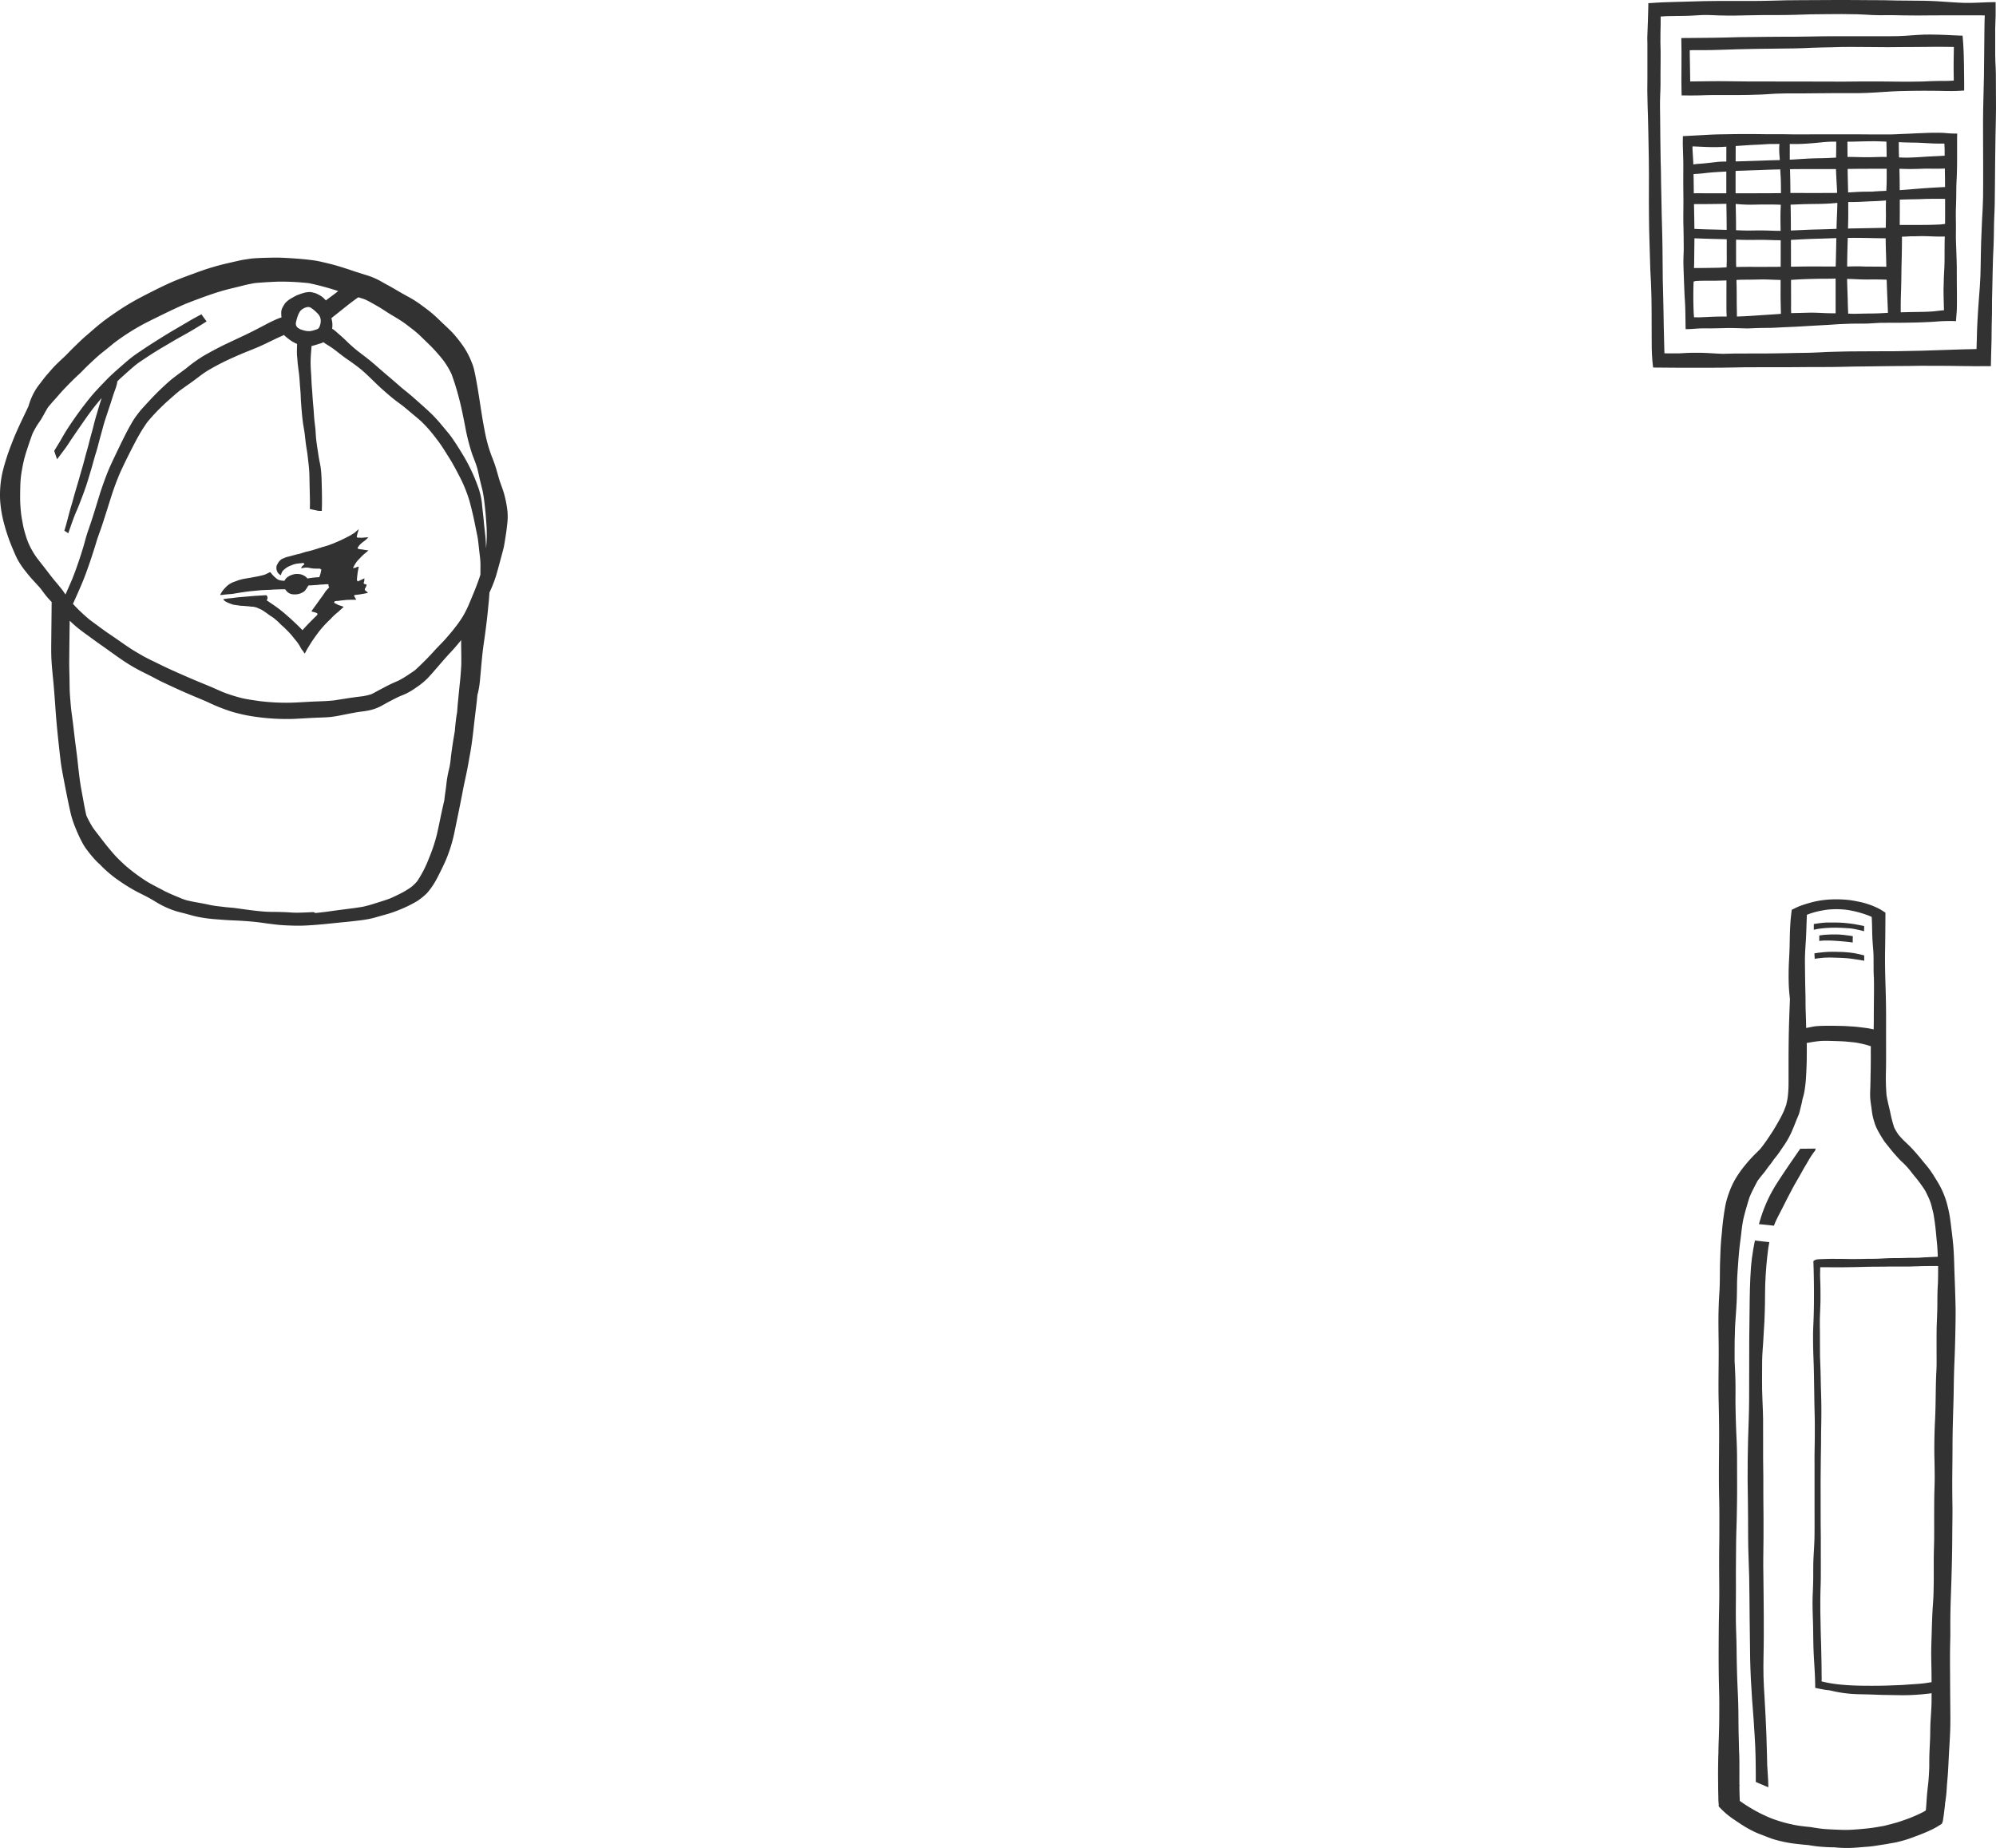<svg xmlns="http://www.w3.org/2000/svg" width="340.891" height="315.659" viewBox="0 0 340.891 315.659">
  <g id="Group_245" data-name="Group 245" transform="translate(-349 -740.314)">
    <g id="Group_89" data-name="Group 89" transform="translate(349 784.327)">
      <path id="Path_1654" data-name="Path 1654" d="M210.365,261.123l.028.011-.146-.061Z" transform="translate(-177.226 -189.017)" fill="#323232"/>
      <path id="Path_1655" data-name="Path 1655" d="M258.089,217.962c-.2-.724-.482-1.427-.722-2.138s-.425-1.471-.647-2.2c-.213-.707-.466-1.393-.741-2.076a24.776,24.776,0,0,1-1.229-4.462c-.324-1.616-.57-3.254-.82-4.884-.243-1.59-.494-3.175-.817-4.753-.068-.332-.139-.669-.224-1a8.694,8.694,0,0,0-.4-1.124,13.113,13.113,0,0,0-1.246-2.413,22.7,22.7,0,0,0-1.746-2.264c-.522-.589-1.1-1.11-1.67-1.649-.592-.556-1.162-1.131-1.77-1.667-.658-.583-1.37-1.105-2.076-1.627a18.265,18.265,0,0,0-2.057-1.329c-.654-.362-1.31-.714-1.955-1.1-.684-.4-1.368-.8-2.066-1.173-.3-.162-.592-.332-.888-.5a12.483,12.483,0,0,0-2.271-.985c-.775-.244-1.553-.475-2.323-.736q-1.129-.384-2.264-.737c-.739-.23-1.489-.432-2.242-.612-.8-.189-1.6-.392-2.413-.5-1.732-.238-3.476-.35-5.22-.437-.373-.018-.746-.025-1.118-.025-.4,0-.805.008-1.207.016-.878.019-1.75.047-2.628.107-.545.038-1.1.144-1.636.221-.387.053-.772.145-1.154.23q-1.265.283-2.526.585a43.45,43.45,0,0,0-4.758,1.5c-1.608.58-3.222,1.178-4.771,1.9s-3.09,1.509-4.615,2.307a41.165,41.165,0,0,0-4.123,2.5c-.781.534-1.565,1.071-2.31,1.659-.664.524-1.307,1.068-1.943,1.628-.36.317-.728.621-1.086.939-.452.4-.885.816-1.314,1.235-.345.341-.7.676-1.039,1.021s-.689.72-1.05,1.062c-.72.683-1.467,1.348-2.127,2.094-.3.343-.6.69-.9,1.035-.38.44-.727.9-1.075,1.365-.235.3-.471.6-.677.916s-.4.658-.579,1a11.812,11.812,0,0,0-.8,2.069q-.439.933-.884,1.865c-.72,1.5-1.427,3.029-2.011,4.589a37.445,37.445,0,0,0-1.521,4.73,17.8,17.8,0,0,0-.415,5,20.965,20.965,0,0,0,.756,4.2,30.469,30.469,0,0,0,1.352,3.878c.281.666.556,1.341.9,1.982a13.865,13.865,0,0,0,1.329,1.951c.418.538.854,1.061,1.316,1.563.443.482.891.951,1.307,1.457.425.568.837,1.146,1.315,1.67.176.192.354.381.529.572a1.177,1.177,0,0,0-.016.146c-.016,2.207-.045,4.413-.064,6.62-.009.964-.02,1.933.025,2.9.049,1,.141,2,.241,2.995.2,1.951.337,3.9.475,5.859.136,1.923.326,3.842.535,5.759.106.973.211,1.947.33,2.919.128,1.024.328,2.038.52,3.05.358,1.881.722,3.759,1.144,5.627a16.368,16.368,0,0,0,.852,2.652,24.419,24.419,0,0,0,1.3,2.779,9.7,9.7,0,0,0,.724,1.087c.325.424.652.843,1.007,1.242a11.3,11.3,0,0,0,.965,1.005c.047.041.1.081.145.123a20.379,20.379,0,0,0,3.348,2.844,29.486,29.486,0,0,0,2.706,1.689c.927.5,1.889.935,2.8,1.463.451.262.891.545,1.346.8a15.143,15.143,0,0,0,1.431.7,12.778,12.778,0,0,0,1.6.583c.532.151,1.075.271,1.61.419.513.143,1.024.29,1.544.413s1.054.211,1.582.292c1.087.168,2.188.226,3.282.311,1.055.081,2.109.1,3.165.171.978.061,1.952.145,2.924.267l1.275.176-.066-.009c1.042.14,2.084.273,3.135.324s2.111.085,3.167.047c2.181-.081,4.344-.339,6.515-.556,1.056-.1,2.113-.211,3.165-.343.614-.077,1.219-.173,1.821-.306.537-.122,1.065-.279,1.593-.432.471-.136.946-.258,1.414-.4.55-.167,1.084-.358,1.616-.573a22.465,22.465,0,0,0,3.088-1.476,6.307,6.307,0,0,0,.55-.364,10.575,10.575,0,0,0,1.3-1.105,11.591,11.591,0,0,0,1.342-1.87c.26-.417.477-.862.7-1.3.209-.422.424-.841.624-1.265.267-.558.531-1.12.756-1.7.211-.534.4-1.075.58-1.622a27.742,27.742,0,0,0,.775-3.082c.437-2.108.875-4.219,1.28-6.336.2-1.078.438-2.149.666-3.222s.4-2.14.6-3.211c.4-2.138.6-4.3.854-6.458.122-1.005.254-2.008.356-3.015.026-.252.049-.5.073-.753.054-.209.108-.417.154-.627a15.279,15.279,0,0,0,.256-1.606c.221-2.21.36-4.43.684-6.63q.335-2.287.594-4.583c.087-.766.152-1.538.232-2.306.063-.586.1-1.172.14-1.758.089-.192.18-.384.263-.579a20.848,20.848,0,0,0,.9-2.406c.217-.752.425-1.509.626-2.264.19-.713.388-1.425.571-2.14s.273-1.448.393-2.178c.139-.846.239-1.7.324-2.549a10.074,10.074,0,0,0-.061-2.239A19.185,19.185,0,0,0,258.089,217.962Zm-9.931,24.647c-.556.641-1.169,1.231-1.753,1.849a47.5,47.5,0,0,1-3.535,3.577c-.339.247-.686.481-1.037.71a16,16,0,0,1-1.83,1.1c-.741.313-1.468.641-2.178,1.02-.409.217-.821.43-1.229.649s-.788.442-1.2.633a9.768,9.768,0,0,1-1.714.378c-1.555.175-3.1.441-4.642.676-1.047.118-2.088.147-3.14.187s-2.1.113-3.159.164a36.732,36.732,0,0,1-6.438-.231c-1.055-.16-2.126-.287-3.159-.546a27.384,27.384,0,0,1-3.159-1.018c-.576-.253-1.149-.512-1.727-.762-.747-.325-1.508-.62-2.26-.938l-.48-.2.015.006-.051-.022-.262-.11.078.034-.149-.063.078.034-.106-.045-.207-.087.09.037-.254-.107.143.059c-1.5-.645-3-1.3-4.477-1.988-.684-.32-1.357-.66-2.036-.989-.715-.344-1.431-.688-2.121-1.086-.671-.39-1.352-.775-2-1.2-.667-.437-1.319-.892-1.97-1.351-.628-.44-1.265-.868-1.9-1.3-.649-.45-1.28-.922-1.917-1.389q-.593-.434-1.181-.872a29.98,29.98,0,0,1-2.85-2.7c.5-1.1.992-2.206,1.466-3.318.526-1.231.973-2.487,1.408-3.752.409-1.193.792-2.39,1.158-3.6.18-.592.386-1.176.6-1.757.221-.6.419-1.22.617-1.834.413-1.269.812-2.545,1.212-3.82.421-1.346.908-2.668,1.442-3.97.683-1.558,1.446-3.08,2.219-4.595.386-.753.778-1.505,1.2-2.242s.875-1.439,1.357-2.132a32.96,32.96,0,0,1,2.606-2.8c.458-.453.95-.878,1.431-1.307s.953-.835,1.439-1.24c.827-.61,1.679-1.187,2.508-1.792.432-.316.854-.65,1.287-.969a14.588,14.588,0,0,1,1.371-.9c.948-.545,1.921-1.073,2.909-1.537.931-.44,1.874-.854,2.82-1.257.73-.294,1.464-.583,2.193-.885.782-.321,1.542-.685,2.3-1.054.669-.322,1.335-.65,2.017-.948.16-.07.316-.147.47-.227a10.061,10.061,0,0,0,1.114.911,7.881,7.881,0,0,0,.885.518,2.411,2.411,0,0,0,.255.105c-.022.578-.043,1.156-.028,1.737.006.258.047.52.068.778s.034.515.061.773c.058.537.13,1.071.2,1.605.074.576.117,1.15.155,1.729.036.55.087,1.1.128,1.648s.041,1.105.083,1.657c.092,1.185.173,2.375.335,3.55.079.564.192,1.123.27,1.687s.13,1.139.2,1.708.179,1.15.261,1.727c.081.554.13,1.114.2,1.67s.119,1.1.149,1.66.028,1.12.041,1.68c.023,1.152.058,2.3.074,3.456,0,.35-.013.7-.019,1.05l0,.082.269.056c.4.085.8.174,1.194.258l.579.008c.048-1.3.034-2.593,0-3.893-.025-1.112-.036-2.223-.17-3.329-.068-.56-.2-1.116-.3-1.67s-.175-1.109-.262-1.663c-.091-.579-.177-1.156-.236-1.74-.057-.541-.074-1.088-.119-1.632-.042-.5-.123-1-.173-1.505s-.085-1.023-.117-1.536c-.038-.564-.1-1.126-.142-1.691-.045-.515-.072-1.031-.106-1.544-.035-.477-.084-.952-.111-1.427-.032-.513-.044-1.029-.074-1.541-.032-.537-.074-1.072-.094-1.609-.016-.394-.008-.785,0-1.177.017-.407.042-.812.077-1.219.023-.279.045-.56.066-.841,0-.052.006-.1.01-.155.009,0,.018,0,.027,0,.277-.057.544-.142.814-.223.19-.057.379-.121.569-.181a3.109,3.109,0,0,0,.636-.246,1.88,1.88,0,0,0,.193.166c.181.128.375.239.564.358.362.226.722.46,1.063.715.726.545,1.422,1.129,2.17,1.642s1.48,1.03,2.188,1.593c.65.515,1.25,1.1,1.855,1.671.707.687,1.406,1.379,2.146,2.032.721.637,1.452,1.276,2.221,1.857.366.28.741.545,1.105.827.383.3.749.611,1.12.922.7.6,1.422,1.166,2.1,1.788.493.484.967.98,1.415,1.505.479.56.929,1.148,1.373,1.735s.852,1.206,1.244,1.831c.359.576.722,1.147,1.077,1.726.633,1.108,1.237,2.236,1.8,3.384a24.181,24.181,0,0,1,1.3,3.4q.335,1.25.626,2.515c.2.888.37,1.783.553,2.675.094.451.2.907.258,1.367s.119.946.166,1.423.109.961.168,1.439c.057.457.083.91.1,1.368-.007.587-.01,1.174-.012,1.761-.039.126-.074.254-.117.379-.54,1.631-1.222,3.216-1.887,4.8a17.684,17.684,0,0,1-1.037,2.03,20.226,20.226,0,0,1-1.283,1.822C249.218,241.38,248.688,242,248.158,242.609Zm-31.667,10.734-.154-.021-.012,0Zm-.24-.032h0Zm-.046-.006-.024,0-.179-.025Zm8.478-67.3c.1.019.191.041.286.064.142.092.282.186.42.286a6.906,6.906,0,0,1,1.041.986,3.464,3.464,0,0,1,.217.381,3.313,3.313,0,0,1,.1.394,3.5,3.5,0,0,1,0,.586,4.255,4.255,0,0,1-.187.659c-.047.092-.1.179-.152.267-.016.016-.033.033-.05.048a2.488,2.488,0,0,1-.228.129,7.356,7.356,0,0,1-1.133.317,3.965,3.965,0,0,1-.608-.009,6.127,6.127,0,0,1-1.087-.288,3.8,3.8,0,0,1-.432-.247c-.065-.059-.127-.121-.186-.186-.043-.068-.083-.137-.12-.207-.02-.061-.038-.123-.053-.186a2.893,2.893,0,0,1,.005-.3,8.5,8.5,0,0,1,.412-1.4,4.371,4.371,0,0,1,.331-.6,3.617,3.617,0,0,1,.266-.261,4.266,4.266,0,0,1,.488-.288,4.216,4.216,0,0,1,.492-.142C224.563,186.008,224.622,186.006,224.683,186.008Zm11.791-.13c.694.394,1.344.852,2.021,1.271.718.441,1.454.856,2.155,1.325.633.421,1.226.905,1.834,1.364.439.349.866.708,1.274,1.1.507.486,1.005.98,1.515,1.464a27.865,27.865,0,0,1,2.539,2.871,14.468,14.468,0,0,1,1.282,2.176,43.6,43.6,0,0,1,1.331,4.33c.4,1.521.69,3.073,1,4.61a34.151,34.151,0,0,0,1.181,4.692c.249.7.544,1.383.772,2.091.221.689.353,1.408.513,2.111.139.611.294,1.216.444,1.824.134.532.218,1.074.3,1.619.167,1.31.306,2.618.387,3.94a23.72,23.72,0,0,1-.012,4.38c-.007.047-.015.094-.021.142-.016-.475-.03-.948-.061-1.42-.066-1.014-.226-2.021-.309-3.035-.084-1.03-.23-2.055-.318-3.086a12.51,12.51,0,0,0-.728-3.077,30.23,30.23,0,0,0-2.8-5.75c-.545-.886-1.1-1.766-1.706-2.616-.281-.4-.6-.768-.91-1.143q-.533-.645-1.073-1.284a24.521,24.521,0,0,0-2.247-2.3c-.771-.7-1.555-1.393-2.336-2.085-.756-.669-1.57-1.271-2.328-1.94-.775-.684-1.563-1.357-2.353-2.025s-1.54-1.348-2.323-2.008c-.759-.637-1.554-1.223-2.339-1.83-.549-.426-1.069-.883-1.578-1.355-.479-.47-.961-.934-1.468-1.376-.255-.222-.511-.445-.765-.667-.119-.1-.236-.2-.362-.3a1.358,1.358,0,0,0-.274-.157c.005-.045.011-.09.016-.135a4.211,4.211,0,0,0,0-.978c-.022-.151-.056-.3-.084-.456-.016-.085-.04-.168-.06-.252.784-.621,1.563-1.247,2.346-1.87.438-.35.877-.692,1.326-1.027.3-.227.611-.45.923-.665.376.109.751.221,1.119.355C235.045,185.045,235.761,185.472,236.475,185.877ZM181.409,201.72c.44-.479.849-.986,1.294-1.461.884-.935,1.776-1.849,2.724-2.718.451-.415.865-.865,1.3-1.291.5-.492,1.02-.967,1.534-1.446s1.033-.9,1.572-1.325,1.092-.888,1.635-1.332a38.068,38.068,0,0,1,5.944-3.7c2.082-1.03,4.16-2.069,6.293-2.993,1.981-.77,3.969-1.526,6-2.139.992-.3,2.006-.528,3.014-.776.471-.117.942-.243,1.416-.349.454-.1.906-.189,1.363-.269.773-.072,1.545-.126,2.322-.17.82-.044,1.637-.093,2.46-.08a43.859,43.859,0,0,1,4.464.264,47.33,47.33,0,0,1,4.7,1.25l.3.095c-.042.035-.083.071-.125.105-.325.268-.666.517-1.007.768-.325.243-.652.483-.975.727-.108-.126-.225-.244-.346-.362a3.016,3.016,0,0,0-.566-.436c-.109-.066-.222-.124-.332-.184-.142-.074-.287-.148-.437-.212a3.493,3.493,0,0,0-.53-.148c-.053-.013-.107-.028-.161-.042a1.428,1.428,0,0,0-.367-.049h-.022a3.238,3.238,0,0,0-.377.032,3.785,3.785,0,0,0-.746.151l-.082.031a5.364,5.364,0,0,0-.748.26c-.041.012-.081.022-.122.035a2.881,2.881,0,0,0-.443.217c-.294.16-.583.324-.871.494a3.051,3.051,0,0,0-.412.309c-.061.051-.121.106-.181.16a1.773,1.773,0,0,0-.247.268c-.047.066-.091.141-.134.211-.094.152-.181.3-.267.457a2.24,2.24,0,0,0-.206.581,1.739,1.739,0,0,0-.022.38c0,.044,0,.089,0,.134,0,.134.006.266.016.4a1.974,1.974,0,0,0,.035.214,7.666,7.666,0,0,0-1.124.438c-.526.228-1.036.488-1.542.756-1.158.614-2.319,1.219-3.5,1.783-1.154.547-2.313,1.084-3.465,1.635-1.177.563-2.321,1.188-3.461,1.824a24.236,24.236,0,0,0-3.222,2.29c-1.016.766-2.074,1.487-3.025,2.332s-1.849,1.71-2.716,2.619c-.432.454-.858.918-1.28,1.38-.189.207-.379.409-.562.62-.286.325-.548.665-.809,1.009a13.5,13.5,0,0,0-.939,1.436c-.341.594-.669,1.193-.978,1.8q-.827,1.643-1.615,3.3c-.579,1.22-1.174,2.439-1.654,3.7-.45,1.18-.876,2.364-1.244,3.572s-.74,2.422-1.121,3.626c-.279.889-.592,1.764-.89,2.643-.283.839-.482,1.706-.739,2.552-.557,1.829-1.169,3.636-1.874,5.411q-.563,1.313-1.15,2.615c-.054-.091-.106-.182-.167-.268-.168-.242-.337-.485-.522-.717-.386-.48-.784-.95-1.178-1.425s-.781-.976-1.158-1.474c-.35-.46-.709-.914-1.065-1.37-.341-.438-.695-.869-1.007-1.329-.282-.409-.533-.839-.774-1.275-.154-.3-.3-.6-.436-.908a9.562,9.562,0,0,1-.347-.931c-.193-.582-.363-1.175-.51-1.771-.112-.552-.212-1.105-.308-1.658-.1-.588-.155-1.18-.2-1.772-.092-1.161-.063-2.322-.04-3.483.005-.164.011-.329.016-.492.017-.437.049-.871.1-1.3s.126-.888.207-1.328c.07-.394.147-.793.241-1.182.048-.209.091-.419.148-.624.064-.227.129-.451.191-.678.355-1.128.73-2.251,1.134-3.362.019-.052.043-.1.062-.154.219-.45.453-.894.715-1.323.254-.413.558-.792.805-1.208.4-.67.738-1.376,1.173-2.023C180.617,202.615,181.006,202.16,181.409,201.72Zm45.818,87.655.059-.008h.01Zm20.288-17.555c-.316,1.425-.582,2.86-.918,4.28a27.737,27.737,0,0,1-1.38,4.132l.024-.057a19.389,19.389,0,0,1-2.019,3.933,7.752,7.752,0,0,1-1.024.989,14.167,14.167,0,0,1-1.731,1.052q-.878.447-1.773.846c-.955.368-1.937.653-2.913.964-.5.16-1,.29-1.5.416s-1.058.189-1.584.27l.026,0-.753.1.194-.027c-1.381.18-2.765.353-4.147.551l-.547.074.277-.038-.3.041-.033,0,.091-.013-.14.019q-.769.094-1.539.171a.63.63,0,0,0-.4-.156c-.839.045-1.679.081-2.519.1-.74.017-1.472-.057-2.208-.091-.714-.029-1.429-.041-2.143-.047-.746,0-1.491-.047-2.234-.122-1.344-.134-2.677-.324-4.015-.511-.675-.093-1.357-.123-2.034-.206-.695-.087-1.4-.157-2.088-.274-.481-.1-.958-.207-1.44-.3-.51-.1-1.024-.186-1.537-.28-.441-.085-.877-.177-1.313-.283a8.883,8.883,0,0,1-1.286-.469c-.4-.168-.8-.328-1.2-.5s-.773-.349-1.158-.527c-.243-.123-.482-.256-.722-.384-.289-.153-.582-.3-.873-.456-.611-.322-1.225-.641-1.805-1.016a31,31,0,0,1-3.305-2.458c-.546-.486-1.08-.986-1.591-1.512s-.975-1.091-1.442-1.648-.9-1.124-1.339-1.7c-.446-.592-.917-1.164-1.345-1.772a18.777,18.777,0,0,1-.909-1.644c-.065-.131-.122-.268-.185-.4-.072-.3-.142-.6-.2-.905-.145-.705-.273-1.412-.4-2.12-.135-.743-.28-1.484-.4-2.23-.044-.273-.083-.548-.121-.822-.113-.893-.228-1.788-.32-2.686-.1-.956-.215-1.91-.343-2.863l-.012-.088.011.084v-.009l-.012-.085-.007-.053,0,.016c-.016-.128-.033-.254-.051-.381l-.006-.047q-.155-1.234-.294-2.469c-.11-1-.245-1.983-.379-2.973.009.061.017.121.025.183-.1-.724-.161-1.451-.221-2.179-.06-.711-.113-1.42-.126-2.136s-.019-1.439-.034-2.159c-.016-.743-.043-1.484-.039-2.228q.026-3.562.083-7.124c.394.376.8.746,1.218,1.1.665.549,1.365,1.054,2.066,1.559.646.467,1.284.946,1.94,1.4,1.287.9,2.545,1.83,3.84,2.713a29.76,29.76,0,0,0,3.365,1.972c.543.275,1.093.539,1.634.82.594.313,1.186.637,1.793.923,1.233.579,2.464,1.158,3.71,1.706,1.175.516,2.359,1.007,3.541,1.5.75.335,1.489.7,2.25,1.005.737.292,1.48.566,2.233.811a27.933,27.933,0,0,0,4.679.971,37.466,37.466,0,0,0,5.082.307c.764.006,1.535-.051,2.3-.091.788-.043,1.578-.094,2.366-.126.62-.023,1.239-.042,1.859-.073a15.485,15.485,0,0,0,2.081-.274c1.151-.215,2.293-.468,3.45-.648.565-.067,1.128-.142,1.685-.251a8.051,8.051,0,0,0,2.4-.922c.943-.527,1.9-1.037,2.875-1.495.337-.135.677-.264,1.005-.416a11.312,11.312,0,0,0,1.723-1.029,12.364,12.364,0,0,0,2.043-1.648c1.113-1.193,2.145-2.458,3.23-3.674.486-.543,1-1.061,1.472-1.616q.514-.6,1.017-1.214c-.005.425-.006.85,0,1.275.019.89.034,1.777.023,2.664l0,.056.008-.167v.027c0,.091-.007.184-.01.274,0-.056,0-.112.007-.169l-.013.358v.011c0-.067.005-.135.007-.2l-.009.246c-.053.918-.118,1.833-.217,2.749-.117,1.08-.215,2.162-.324,3.241-.068.675-.12,1.351-.173,2.026l-.02.1c-.1.512-.16,1.031-.219,1.547-.059.5-.1,1-.142,1.495-.075.442-.153.884-.224,1.326-.173,1.061-.328,2.126-.456,3.191a16.19,16.19,0,0,1-.222,1.606c-.109.486-.226.969-.322,1.457-.106.551-.177,1.105-.238,1.663-.055.5-.132,1-.2,1.493-.051.358-.092.717-.133,1.076C247.749,270.773,247.63,271.3,247.515,271.82Z" transform="translate(-171.984 -177.578)" fill="#323232"/>
      <path id="Path_1656" data-name="Path 1656" d="M272.315,227.034l.021.162c.01.078.022.155.032.233C272.35,227.3,272.332,227.166,272.315,227.034Z" transform="translate(-185.73 -184.354)" fill="#323232"/>
      <path id="Path_1657" data-name="Path 1657" d="M183.187,213.5l.018.052.086-.116c.425-.569.856-1.135,1.276-1.706.394-.537.747-1.1,1.116-1.65s.76-1.12,1.146-1.677c.775-1.12,1.542-2.245,2.366-3.33.516-.682,1.058-1.339,1.616-1.984-.07.222-.139.444-.211.665-.217.671-.409,1.352-.612,2.03-.183.614-.362,1.229-.515,1.853-.079.313-.155.628-.238.939s-.168.592-.248.888c-.174.641-.328,1.287-.5,1.928s-.36,1.258-.522,1.893-.334,1.263-.52,1.891c-.289.988-.56,1.983-.858,2.971-.28.933-.545,1.869-.8,2.809-.236.765-.451,1.534-.652,2.309-.184.713-.375,1.424-.583,2.131v0c-.037.114-.072.229-.108.343l.468.318c.064.044.129.086.2.128q.278-.788.552-1.578c.107-.307.219-.612.328-.918.1-.277.222-.547.326-.824s.241-.545.353-.82c.13-.319.262-.637.386-.956q.355-.923.7-1.849c.249-.671.473-1.346.686-2.028.2-.647.394-1.3.588-1.946.181-.609.341-1.225.515-1.836.042-.142.083-.285.123-.428l0-.01c.155-.494.312-.991.447-1.49s.261-1,.394-1.5.277-.992.409-1.489c.119-.443.241-.884.37-1.325.335-1.048.688-2.089,1.033-3.133.192-.582.362-1.167.563-1.744.093-.271.193-.539.292-.809a8.3,8.3,0,0,0,.285-1.014.61.61,0,0,0,.005-.217c.144-.143.284-.292.431-.432.458-.415.916-.833,1.38-1.244.537-.471,1.069-.948,1.634-1.383.26-.2.539-.377.809-.56.3-.2.6-.4.9-.6.584-.39,1.178-.76,1.774-1.129.577-.357,1.169-.694,1.757-1.042s1.175-.7,1.772-1.033c.576-.324,1.155-.636,1.725-.968q.929-.537,1.842-1.1c.419-.254.833-.516,1.246-.782-.071-.087-.136-.177-.2-.266-.109-.145-.222-.288-.324-.435-.12-.17-.239-.341-.35-.515-.3.157-.611.319-.914.483-.6.324-1.184.671-1.77,1.016-1.2.711-2.419,1.4-3.606,2.14s-2.351,1.464-3.5,2.23c-.548.367-1.1.735-1.634,1.116s-1.056.812-1.559,1.249c-.816.709-1.633,1.414-2.425,2.151l.006-.006c-.509.476-.991.98-1.47,1.482q-.7.725-1.371,1.468c-.469.517-.907,1.061-1.338,1.605-.409.52-.811,1.042-1.2,1.577-.837,1.141-1.646,2.313-2.4,3.513-.353.567-.671,1.157-1.013,1.732-.316.526-.641,1.047-.958,1.574.009.028.019.057.027.085C182.872,212.63,183.032,213.067,183.187,213.5Z" transform="translate(-173.452 -179.112)" fill="#323232"/>
      <path id="Path_1658" data-name="Path 1658" d="M216.108,243.368l.012-.013.009-.012Z" transform="translate(-178.029 -186.588)" fill="#323232"/>
      <path id="Path_1659" data-name="Path 1659" d="M215.641,243.45l-.02.047c.012-.021.026-.042.04-.064Z" transform="translate(-177.962 -186.601)" fill="#323232"/>
      <path id="Path_1660" data-name="Path 1660" d="M222.742,244.53h.007a.055.055,0,0,1,.022,0A.1.1,0,0,0,222.742,244.53Z" transform="translate(-178.938 -186.75)" fill="#323232"/>
      <path id="Path_1661" data-name="Path 1661" d="M227.843,237.167l.026-.009.006,0Z" transform="translate(-179.637 -185.74)" fill="#323232"/>
      <path id="Path_1662" data-name="Path 1662" d="M227.132,237.773l.014-.014,0-.005C227.143,237.76,227.139,237.769,227.132,237.773Z" transform="translate(-179.539 -185.823)" fill="#323232"/>
      <path id="Path_1663" data-name="Path 1663" d="M226.634,238.878c0-.009,0-.018,0-.028v-.009C226.636,238.855,226.636,238.865,226.634,238.878Z" transform="translate(-179.471 -185.972)" fill="#323232"/>
      <path id="Path_1664" data-name="Path 1664" d="M234.177,235.341Z" transform="translate(-180.505 -185.492)" fill="#323232"/>
      <path id="Path_1665" data-name="Path 1665" d="M231.557,238.97a.121.121,0,0,1-.009.019l.006-.01Z" transform="translate(-180.144 -185.989)" fill="#323232"/>
      <path id="Path_1666" data-name="Path 1666" d="M232.023,238.422l-.007.006h0Z" transform="translate(-180.209 -185.914)" fill="#323232"/>
      <path id="Path_1667" data-name="Path 1667" d="M232.015,238.429l0,0h0Z" transform="translate(-180.208 -185.915)" fill="#323232"/>
      <path id="Path_1668" data-name="Path 1668" d="M234.353,248.166l0,0,.007,0h0l-.005,0-.007,0v0h0Z" transform="translate(-180.528 -187.247)" fill="#323232"/>
      <path id="Path_1669" data-name="Path 1669" d="M228.995,252.8l.013.013-.013-.016Z" transform="translate(-179.795 -187.884)" fill="#323232"/>
      <path id="Path_1670" data-name="Path 1670" d="M240.043,232.711l0,0,.01-.006Z" transform="translate(-181.308 -185.131)" fill="#323232"/>
      <path id="Path_1671" data-name="Path 1671" d="M235.935,234.824h0Z" transform="translate(-180.745 -185.421)" fill="#323232"/>
      <path id="Path_1672" data-name="Path 1672" d="M240.068,232.7h0l-.007,0,0,0Z" transform="translate(-181.311 -185.13)" fill="#323232"/>
      <path id="Path_1673" data-name="Path 1673" d="M236.394,242.98l.005,0,.007-.013Z" transform="translate(-180.808 -186.537)" fill="#323232"/>
      <path id="Path_1674" data-name="Path 1674" d="M244.272,242.983l-.006.009-.007.013Z" transform="translate(-181.886 -186.539)" fill="#323232"/>
      <path id="Path_1675" data-name="Path 1675" d="M242.971,239.746v0h0Z" transform="translate(-181.709 -186.095)" fill="#323232"/>
      <path id="Path_1676" data-name="Path 1676" d="M243.4,239.9l0,.009,0,.015Z" transform="translate(-181.768 -186.116)" fill="#323232"/>
      <path id="Path_1677" data-name="Path 1677" d="M230.959,238.133h0Z" transform="translate(-180.063 -185.875)" fill="#323232"/>
      <path id="Path_1678" data-name="Path 1678" d="M230.949,238.135h0Z" transform="translate(-180.062 -185.875)" fill="#323232"/>
      <path id="Path_1679" data-name="Path 1679" d="M230.939,238.137l.008,0h-.008Z" transform="translate(-180.061 -185.875)" fill="#323232"/>
      <path id="Path_1680" data-name="Path 1680" d="M227.406,240.406l.008.005h0Z" transform="translate(-179.577 -186.186)" fill="#323232"/>
      <path id="Path_1681" data-name="Path 1681" d="M242.845,231.774l-.007.013,0,.015A.093.093,0,0,1,242.845,231.774Z" transform="translate(-181.691 -185.003)" fill="#323232"/>
      <path id="Path_1682" data-name="Path 1682" d="M240.791,232.8l.086-.07c-.085-.007-.168-.009-.252-.01-.307,0-.614.064-.92.066-.056,0-.11,0-.165-.007h0l-.145-.005-.039,0h.031l-.135,0c-.034,0-.07,0-.1,0a.258.258,0,0,1-.044,0,.172.172,0,0,1-.036,0,.352.352,0,0,1-.084-.027.24.24,0,0,1-.07-.053c-.068-.079-.032-.18,0-.268.015-.058.019-.119.034-.177a2.076,2.076,0,0,1,.065-.228c.012-.043.025-.085.04-.128h0l.043-.142v0l0-.009,0,0,0-.016.053-.18,0-.016,0,.008.008-.027.039-.18c-.022.017-.041.035-.062.051-.112.092-.224.184-.332.28l0,0,0,0,0,0c-.057.056-.117.108-.176.161a1.079,1.079,0,0,1-.1.095c-.1.077-.222.138-.332.206s-.213.141-.322.209c-.083.051-.17.094-.255.139l-.311.16c-.217.109-.431.23-.654.332-.19.085-.37.187-.56.27-.123.055-.245.107-.366.16-.084.039-.162.077-.245.111s-.167.064-.249.1-.192.083-.287.126v0l-.01,0c-.092.039-.184.079-.28.111-.053.016-.106.036-.16.055-.177.068-.351.141-.53.2-.123.039-.248.071-.368.111l-.23.072-.036.01c-.055.015-.11.029-.167.041h0l-.009,0,.008,0-.025.007h0c-.076.021-.15.045-.224.069l-.044.014c-.068.025-.136.051-.2.07-.111.035-.224.065-.337.095h0l-.007,0a3.059,3.059,0,0,1-.36.125c-.181.048-.36.108-.539.166-.142.045-.287.077-.432.117-.179.047-.357.1-.539.134l-.033.009c-.214.047-.423.11-.633.173-.085.024-.17.049-.254.077-.1.032-.2.066-.3.1-.234.07-.477.1-.711.166s-.447.117-.669.183c-.187.056-.375.1-.564.148-.141.036-.283.07-.424.11-.055.017-.111.036-.167.055-.11.047-.215.1-.325.139-.054.02-.108.038-.16.059a1.7,1.7,0,0,0-.286.171,2.449,2.449,0,0,0-.34.349,1.925,1.925,0,0,0-.139.2c-.028.043-.052.088-.077.132s-.047.084-.071.126c-.04.077-.076.155-.11.234,0-.01.009-.021.013-.034-.006.015-.01.028-.017.041l-.006.038c-.013.068-.025.135-.032.2a1.895,1.895,0,0,0,.023.411h0a2.238,2.238,0,0,0,.156.441.467.467,0,0,0,.061.1c.032.036.068.068.1.1s.06.066.09.1l.057.055h.007a.814.814,0,0,0,.065.058c.032.026.066.049.1.072l0,0,.02.013a.6.6,0,0,0,.117-.005.666.666,0,0,1,.038-.21l.009-.02h0a2.562,2.562,0,0,1,.144-.318.982.982,0,0,1,.116-.17l.032-.035h0l.06-.06c.062-.058.122-.116.183-.168s.136-.109.207-.16.134-.1.2-.145.141-.085.211-.123c.094-.049.19-.1.287-.139s.175-.068.264-.1l-.007,0q.123-.05.246-.1c.066-.023.129-.051.2-.072s.135-.036.2-.053l.1-.026c.047-.012.095-.018.143-.026l.134-.023c.052-.008.1-.012.154-.016h.013l.005,0h.009c.051-.009.1-.013.155-.022l0,0c.035,0,.068-.012.1-.015a.084.084,0,0,1,.021,0,.387.387,0,0,1,.071.009h0l.19-.035-.01.009.1-.018c.054-.009.107-.019.161-.025a.036.036,0,0,1,.016,0,.157.157,0,0,1,.141.079.132.132,0,0,1,.064.12.158.158,0,0,1-.051.11.459.459,0,0,1-.052.036l-.011.009,0,0-.007.006,0,0-.01.009,0,0-.093.072h0c-.028.021-.055.042-.083.066a2.072,2.072,0,0,0-.213.331l-.006.013v0l0,.008h0l0,0v0q.022.03.047.057l.05-.012c.089-.02.176-.036.264-.056a2.246,2.246,0,0,1,.344-.047c.088,0,.175-.01.262-.01a2.655,2.655,0,0,1,.475.068c.168.029.339.055.509.081h-.009c.049.006.1.012.151.015s.116,0,.171.006c.122,0,.242.013.362.013.094,0,.186,0,.28,0,.041,0,.083,0,.123,0a1.517,1.517,0,0,1,.154,0,.139.139,0,0,1,.134.113.744.744,0,0,0,.142.043,3.491,3.491,0,0,0-.087.377,5.628,5.628,0,0,1-.138.55c-.017.047-.036.091-.056.136a.643.643,0,0,0-.054.242c-.247.009-.494.018-.74.044-.338.034-.677.074-1.014.128l-.306.047a1.614,1.614,0,0,0-.554-.467,2.394,2.394,0,0,0-.535-.228,2.448,2.448,0,0,0-.469-.07c-.07,0-.142-.007-.212-.007a2.326,2.326,0,0,0-.614.075,3.142,3.142,0,0,0-.859.36,1.753,1.753,0,0,0-.649.679c-.01.021-.016.038-.025.057-.168-.006-.336-.02-.5-.04a3.389,3.389,0,0,1-.564-.147c-.109-.066-.211-.136-.313-.211s-.192-.164-.286-.244a4.76,4.76,0,0,1-.634-.7.452.452,0,0,0-.183-.136c-.091.047-.184.091-.276.137h0l-.047.023q-.2.1-.409.2c-.047.022-.093.041-.142.058h0l-.016.006c-.029.011-.061.019-.091.03l-.151.042c-.2.053-.4.1-.6.149-.179.042-.362.074-.545.109l-.718.138c-.408.079-.822.136-1.232.211a8.269,8.269,0,0,0-1.136.272l.035-.012c-.273.1-.541.2-.812.3-.064.023-.129.042-.192.07s-.129.058-.193.09c-.111.054-.222.113-.326.177s-.221.158-.33.238a2.446,2.446,0,0,0-.268.239c-.1.1-.19.2-.286.3-.081.087-.162.174-.239.263a3.14,3.14,0,0,0-.312.457c-.074.121-.142.241-.209.366.022.016.042.028.064.041.105-.008.21-.016.316-.022.331-.047.664-.079,1-.11.177-.015.353-.025.53-.038l.132-.009c.99-.173,1.983-.334,2.98-.455.343-.035.688-.066,1.03-.1.383-.036.767-.081,1.15-.1s.794-.036,1.19-.051c.149-.007.3-.011.445-.022.085-.005.17-.018.255-.028h.05c.62-.01,1.239-.051,1.861-.041.032,0,.064,0,.1,0a2.487,2.487,0,0,0,.268.349,1.621,1.621,0,0,0,.6.409,1.865,1.865,0,0,0,.639.11,2.641,2.641,0,0,0,1.506-.36,3.4,3.4,0,0,0,.306-.211,2.587,2.587,0,0,0,.2-.251c.038-.061.074-.123.115-.18s.085-.12.126-.177l0,0c.025-.041.05-.087.072-.131.013-.025.028-.053.043-.079a.389.389,0,0,1,.048-.068.245.245,0,0,1,.09-.061l.021-.006h0a.421.421,0,0,1,.047-.01c.035,0,.068,0,.1,0s.1,0,.148,0q.37-.031.74-.053c.13-.007.262-.013.393-.024.1-.006.2-.021.293-.032.138-.016.274-.032.415-.038l.368-.013c.034,0,.066-.005.1-.009v0c.091-.01.18-.023.274-.026.062,0,.122,0,.186,0l.125-.007a.1.1,0,0,1,.022,0h.006l.007,0h.005a.161.161,0,0,1,.066.014.2.2,0,0,1,.054.048l0,.008a.115.115,0,0,1,.022.062.181.181,0,0,1-.014.068v.005a.162.162,0,0,1,0,.107l-.005.018-.009.022a.15.15,0,0,1,.094.054l.007.007,0,.005a.13.13,0,0,1,.009.129.335.335,0,0,1-.054.072l0,0c-.01.01-.022.021-.031.032l0,0-.031.033-.134.147-.255.281-.079.085c-.053.085-.106.17-.161.253-.154.231-.309.463-.473.686l-.006.008c-.166.225-.334.451-.5.681s-.33.469-.5.7-.326.443-.484.666c-.066.094-.131.188-.2.282v0c-.022.033-.046.066-.067.1a.548.548,0,0,0,.016.089c.051.017.1.037.152.055l-.035-.013.008,0,.027.01-.023-.009a4.564,4.564,0,0,1,.615.168c.045.021.09.042.132.066a.257.257,0,0,1,.09.082.124.124,0,0,1,.028.062.176.176,0,0,1-.064.145.219.219,0,0,1-.06.1.517.517,0,0,1-.055.051h0c-.411.4-.82.8-1.218,1.207s-.794.835-1.171,1.269l-.007-.009c-.415-.419-.822-.841-1.257-1.242-.236-.219-.47-.444-.711-.662s-.494-.432-.739-.65q-.79-.706-1.641-1.326c-.547-.4-1.112-.773-1.673-1.152l-.107-.072a.547.547,0,0,0,.075-.092.624.624,0,0,0,.012-.614.678.678,0,0,0-.125-.155h-.013c-.16.007-.319.015-.475.023h-.013l-.009,0h.009c-.379.023-.756.049-1.133.07l-.028,0q-.5.031-.992.074c-.255.023-.513.051-.771.071-.284.021-.564.044-.848.07s-.566.047-.849.081c-.258.029-.513.077-.773.1-.142.016-.283.027-.425.04h-.02l-.072.006-.027.007c-.072.008-.146.013-.218.024-.193.028-.385.053-.576.076a.616.616,0,0,0-.107.136c.089.075.179.149.268.222a1.255,1.255,0,0,0,.136.087v0l.008,0,.005,0c.077.045.154.09.234.132a1.878,1.878,0,0,0,.181.081l.181.07c.079.032.157.064.236.091l.039.014c.094.034.187.066.282.1.023.007.047.017.07.024h.007c.021.005.041.014.062.018h.008l-.006,0,.034.006h-.006a1.8,1.8,0,0,0,.245.034c.113.013.225.028.337.049.1.015.192.03.287.043s.2.029.3.044a3.322,3.322,0,0,0,.335.022c.109,0,.219.01.328.019.087.009.177.016.266.022s.186.019.28.026l.161.01c.064,0,.128.013.192.022s.148.021.222.028c.037,0,.075.008.112.014l.065,0h.069l.009,0c.034,0,.067,0,.1.007a1.964,1.964,0,0,1,.255.041c.089.021.181.041.268.068a1.644,1.644,0,0,1,.3.115l.045.023c.016.009.032.016.048.027l.05.018.053.022c.1.038.192.074.284.119a4.219,4.219,0,0,1,.5.289c.245.16.483.328.72.5l.2.148c.091.066.183.131.273.2l.01,0,.009.005c.117.07.232.142.344.219.054.036.1.071.154.109s.092.072.137.11h0l.024.019c.081.066.158.136.238.2s.181.147.267.226c.106.1.211.193.313.3s.2.208.306.308c.179.18.381.332.563.507.2.2.4.4.6.6s.383.4.568.614c.1.11.194.225.288.343.053.066.1.136.151.2s.1.125.157.187c.032.036.066.074.1.113.1.129.207.261.309.392.083.1.157.215.233.325l.024.035c.079.111.148.23.217.345.038.064.07.132.106.2l.011.02c.011.022.023.044.035.067.041.066.079.132.119.2l.035.06c.021.028.042.053.064.079.083.1.166.211.243.319a.64.64,0,0,1,.066.106.982.982,0,0,1,.047.111c.01.028.021.053.029.08a.8.8,0,0,0,.142-.049c.05-.1.1-.2.156-.3l.016-.03c.1-.192.206-.387.319-.572s.23-.374.344-.56l.038-.06c.115-.183.23-.367.351-.547s.249-.367.377-.55l.4-.556c.064-.09.13-.179.2-.268s.132-.183.2-.271c.364-.444.737-.884,1.137-1.3.115-.12.232-.239.347-.358.094-.1.194-.187.292-.281.066-.064.135-.125.2-.185l.034-.039c.168-.179.334-.36.513-.526.068-.062.138-.126.206-.19.023-.023.049-.045.075-.068l.364-.306c.064-.056.129-.109.2-.164.1-.1.206-.2.312-.293.135-.121.267-.242.4-.362l.111-.1c-.024-.012-.048-.022-.071-.035a.981.981,0,0,1-.145-.06.214.214,0,0,1-.028-.015c-.071-.028-.141-.053-.211-.077-.14-.042-.28-.074-.415-.128a2.023,2.023,0,0,1-.264-.129c-.07-.041-.138-.079-.209-.116-.047-.023-.091-.047-.138-.066a.272.272,0,0,1-.1-.049.193.193,0,0,1-.041-.07.113.113,0,0,1,0-.035.087.087,0,0,1,0-.022l0,0a.133.133,0,0,1,.027-.058.155.155,0,0,1,.056-.077.136.136,0,0,1,.035-.025.533.533,0,0,1,.1-.021l.077-.016a1.186,1.186,0,0,1,.122-.019c.048,0,.1,0,.147,0a1.1,1.1,0,0,0,.17-.019c.136-.021.271-.041.406-.058.03,0,.06-.009.09-.012.149-.013.3-.025.445-.042l.066-.007.005,0c.093-.01.186-.023.28-.03.274-.02.55-.032.824-.032.3,0,.594,0,.892,0h.042c-.118-.194-.234-.39-.343-.588h0c0-.009-.01-.017-.015-.026a.114.114,0,0,1,0-.1.144.144,0,0,1,.023-.051.13.13,0,0,1,.088-.054c.041,0,.08,0,.123,0a.1.1,0,0,1,.06-.021l.318-.035c.07-.009.14-.016.211-.028.157-.023.315-.047.473-.074.251-.043.5-.091.752-.141.079-.019.16-.036.241-.049a.793.793,0,0,0,.019-.09l-.041-.029c-.036-.03-.072-.062-.106-.091s-.094-.079-.141-.115-.079-.056-.115-.088a.288.288,0,0,1-.1-.157l0-.006a.236.236,0,0,1,.01-.112l.01-.018c0-.007.007-.014.011-.021s.012-.022.018-.033.019-.035.029-.051h0l0-.008v0l0,0h0v0h0v0l.009-.013c.034-.064.064-.129.1-.193a1.077,1.077,0,0,0,.1-.239c0,.013-.007.024-.009.036.015-.06.028-.117.047-.173l0-.006c-.026-.01-.052-.019-.077-.028a.592.592,0,0,1-.113-.045.724.724,0,0,0-.083-.034.743.743,0,0,1-.132-.026.162.162,0,0,1-.1-.19,1,1,0,0,1,.047-.192l.032-.085c.013-.088.022-.177.026-.264,0-.036,0-.075,0-.113s0-.077,0-.116c-.117.062-.238.12-.358.175l-.419.192c-.064.032-.128.062-.187.1h0l.005,0,.019-.012c-.017.009-.032.019-.047.028h0a.089.089,0,0,1-.041.023.133.133,0,0,1-.1,0,.136.136,0,0,1-.057-.04.142.142,0,0,1-.025-.054h0v0a.168.168,0,0,1-.038-.078c0-.01-.012-.017-.013-.028l0-.024v-.015a.069.069,0,0,1,0-.018.092.092,0,0,1-.005-.027,1.866,1.866,0,0,1,.013-.268c.016-.144.032-.287.048-.43.022-.19.047-.379.071-.569.006-.066.022-.132.034-.2.017-.091.036-.183.054-.274.033-.158.064-.317.094-.475h0a1.006,1.006,0,0,0-.492.161l-.035.013c-.156.03-.315.056-.472.083a7.951,7.951,0,0,1,.385-.715,4.748,4.748,0,0,1,.4-.553c.136-.154.274-.3.422-.441.074-.084.151-.167.23-.248s.168-.16.251-.242c.062-.06.123-.122.187-.179.084-.072.173-.139.26-.209s.154-.126.229-.19.147-.129.225-.189l.073-.054-.227-.037c-.108-.02-.219-.035-.332-.049s-.257-.039-.385-.064a2,2,0,0,0-.258-.036c-.066-.007-.132-.009-.2-.017a.454.454,0,0,1-.062-.009c-.041-.011-.08-.024-.12-.039a.319.319,0,0,1-.076-.006.205.205,0,0,1-.077-.029.145.145,0,0,1-.072-.026.129.129,0,0,1-.053-.088.15.15,0,0,1,.025-.1l.009-.015,0,0,.013-.02a.249.249,0,0,1,.032-.062.348.348,0,0,1,.048-.07.6.6,0,0,1,.05-.054,3.347,3.347,0,0,1,.244-.3,2.956,2.956,0,0,1,.241-.222c.122-.106.249-.2.379-.3.1-.072.19-.147.286-.217l.022-.016c.056-.049.111-.1.167-.149l0,0h0C240.622,232.957,240.705,232.878,240.791,232.8Z" transform="translate(-177.948 -184.943)" fill="#323232"/>
      <path id="Path_1683" data-name="Path 1683" d="M243.671,234.706l-.036.008h.028Z" transform="translate(-181.8 -185.405)" fill="#323232"/>
      <path id="Path_1684" data-name="Path 1684" d="M187.007,274.559l0-.032v0l0,.033Z" transform="translate(-174.041 -190.861)" fill="#323232"/>
      <path id="Path_1685" data-name="Path 1685" d="M187.011,274.586l.005.035-.006-.041Z" transform="translate(-174.042 -190.868)" fill="#323232"/>
      <path id="Path_1686" data-name="Path 1686" d="M186.995,274.457l.006.051,0,.03Z" transform="translate(-174.04 -190.851)" fill="#323232"/>
    </g>
    <g id="Group_90" data-name="Group 90" transform="translate(642.427 893.927)">
      <path id="Path_1687" data-name="Path 1687" d="M765.913,609.2c-.036-1.635-.091-3.27-.156-4.9-.064-1.606-.077-3.213-.191-4.816-.1-1.333-.266-2.655-.434-3.981-.083-.661-.161-1.322-.289-1.976-.131-.672-.284-1.335-.471-1.994a14.793,14.793,0,0,0-1.672-3.669c-.358-.583-.714-1.168-1.108-1.728-.357-.506-.772-.978-1.165-1.458.01.014.02.026.029.038-.027-.035-.057-.07-.086-.107.018.023.038.046.056.069l-.071-.088,0,0-.005-.007,0,0c-.61-.757-1.237-1.5-1.905-2.212-.382-.409-.787-.79-1.2-1.175a13.82,13.82,0,0,1-1.076-1.156,9.8,9.8,0,0,1-.717-1.189,20.855,20.855,0,0,1-.7-2.7c-.224-.953-.471-1.906-.625-2.873a38.672,38.672,0,0,1-.089-4.5c.02-1.593.014-3.188.01-4.783s.007-3.163,0-4.746c-.009-1.624-.049-3.251-.1-4.876-.062-1.975-.1-3.947-.064-5.923.036-2.114.047-4.226.057-6.339l-.139-.089c-.161-.1-.322-.206-.484-.307l-.037-.024-.039-.024-.026-.016c-.072-.044-.146-.085-.22-.128v0c-.036-.021-.073-.04-.11-.06l-.042-.025h0l-.085-.046,0,0-.01,0-.057-.027c-.083-.042-.167-.083-.251-.122h0l-.156-.072-.19-.083-.191-.083h0l-.165-.069c.031.014.064.026.1.04a14.089,14.089,0,0,0-2.055-.65l-.206-.046-.066-.01c-.585-.127-1.174-.233-1.767-.313a20.319,20.319,0,0,0-2.1-.122h-.2c-.384.005-.768.015-1.15.041h-.01l-.05,0c-.344.027-.686.065-1.026.107a14.759,14.759,0,0,0-2.12.435q-.4.112-.8.235l-.128.04-.05.015h0l-.131.047c-.091.03-.184.057-.274.089l0,.007-.06.021-.005,0c-.072.025-.144.053-.215.079-.036.014-.073.024-.109.038v0l-.044.016h0l-.089.034-.01,0-.016.007h0c-.05.022-.1.046-.148.069-.165.075-.331.149-.494.227v0c-.035.018-.072.033-.108.05l.005.007c-.134.066-.272.125-.406.194l-.065.035c-.068.5-.119,1-.173,1.494-.046.418-.063.836-.089,1.256-.047.785-.067,1.572-.08,2.359-.015.849-.033,1.7-.075,2.543-.038.789-.086,1.578-.105,2.366s-.018,1.6,0,2.4.08,1.586.162,2.379c.017.16.032.32.049.48-.013.336-.028.673-.041,1.008-.03.77-.056,1.537-.082,2.307-.107,3.043-.117,6.087-.114,9.13,0,.776.007,1.555-.005,2.331a19.3,19.3,0,0,1-.155,2.112c-.07.391-.155.777-.245,1.163-.128.352-.26.7-.4,1.05-.261.569-.539,1.128-.85,1.674-.327.575-.662,1.152-1.014,1.716s-.733,1.119-1.11,1.672c-.334.489-.692.956-1.06,1.419-.287.293-.577.583-.873.869a22.086,22.086,0,0,0-1.638,1.81,18.09,18.09,0,0,0-1.558,2.155,13.581,13.581,0,0,0-1.112,2.246,17.146,17.146,0,0,0-.709,2.268,42.875,42.875,0,0,0-.658,4.942c-.084.773-.151,1.544-.2,2.319-.043.831-.069,1.663-.1,2.494-.063,1.6-.013,3.207-.094,4.81-.04.8-.1,1.6-.128,2.394s-.052,1.595-.06,2.393c-.015,1.593.02,3.186.035,4.779.031,3.225-.082,6.448,0,9.673q.06,2.465.074,4.931c.009,1.655-.011,3.309-.024,4.964-.013,1.6-.018,3.2,0,4.8.024,1.616.071,3.23.067,4.846s.007,3.233-.018,4.851c-.025,1.6-.027,3.2-.016,4.8.009,1.549.031,3.1.013,4.648-.018,1.671-.067,3.341-.078,5.011-.024,3.171-.044,6.34.031,9.51.018.817.044,1.633.053,2.452s0,1.614,0,2.421c0,1.53-.038,3.059-.091,4.589-.025.727-.055,1.454-.052,2.183-.006.125-.014.251-.018.376-.018.47-.022.941-.029,1.411s-.012.931-.016,1.4c-.005.919.016,1.84.016,2.761,0,.556.027,1.114.031,1.67,0,.271.013.542.033.813.007.108.018.217.029.325,0,.032.009.065.013.1a.354.354,0,0,0,.06.353,13.959,13.959,0,0,0,2.373,2.056c.406.282.823.548,1.232.822s.833.54,1.266.785c.464.26.937.5,1.423.72.414.186.838.343,1.264.5q.4.165.8.318c.244.092.486.184.734.267s.5.154.754.223c.481.129.97.243,1.461.341s.987.186,1.485.245c.479.058.957.107,1.436.163.31.035.622.059.933.077l.111.02c.435.072.87.138,1.308.194.472.06.947.091,1.422.125.562.038,1.128.052,1.7.057.311.032.623.06.936.077.544.029,1.088.041,1.634.028.5-.01.99-.042,1.483-.083s1-.083,1.5-.12.987-.088,1.476-.167,1-.159,1.5-.236c.316-.049.63-.106.944-.168.516-.078,1.03-.17,1.537-.3a19.833,19.833,0,0,0,2.416-.748l.515-.2c.118-.041.237-.079.353-.123q.677-.26,1.343-.543c.4-.173.8-.358,1.2-.552.125-.061.246-.135.369-.2.086-.047.173-.093.257-.144.265-.162.533-.322.795-.491a.368.368,0,0,0,.162-.3.34.34,0,0,0,.072-.153q.134-.755.222-1.516c.058-.483.128-.966.164-1.452,0-.05.008-.1.012-.152a23.6,23.6,0,0,0,.3-2.866c.052-.738.13-1.474.18-2.214.051-.778.091-1.557.128-2.336.071-1.565.187-3.129.251-4.692.066-1.6.038-3.2.024-4.8q-.021-2.5-.032-5.005c-.009-1.616-.024-3.232.005-4.848.015-.806.044-1.61.041-2.417s-.01-1.6,0-2.4c.015-1.583.067-3.168.124-4.75.114-3.211.195-6.424.206-9.636.005-1.614.051-3.23.027-4.844-.024-1.635-.038-3.272-.027-4.909s.036-3.265.04-4.9c0-1.655.032-3.307.077-4.962.041-1.635.105-3.267.127-4.9.022-1.6.052-3.2.122-4.8.073-1.635.12-3.27.155-4.905C765.907,612.435,765.947,610.82,765.913,609.2Zm-21.856-67.6a14.677,14.677,0,0,1,3.273.03,18.014,18.014,0,0,1,3.765.991l.5.22c.027.462.048.922.059,1.385.02.8.024,1.595.067,2.391.044.813.122,1.624.171,2.436.013.2.015.4.021.607,0,.507.006,1.014.005,1.522,0,.659.005,1.322.045,1.981,0,.024.007.046.01.069.013.935.02,1.869.01,2.8q-.025,2.3-.031,4.6c0,.473-.011.945-.023,1.418-.308-.062-.615-.13-.925-.182-.509-.082-1.024-.138-1.536-.2s-1.006-.1-1.512-.131c-.468-.027-.931-.06-1.4-.069-.738-.013-1.475-.033-2.213-.033-.238,0-.476,0-.714.007-.513.01-1.024.024-1.534.068a7.34,7.34,0,0,0-.8.128c-.235.046-.468.093-.7.14-.064.013-.127.029-.19.043q-.018-.658-.032-1.316c-.02-.754-.055-1.507-.069-2.263s0-1.5-.024-2.247c-.02-.785-.041-1.57-.051-2.356-.011-.759-.018-1.517-.027-2.277-.009-.74-.018-1.481.015-2.221.032-.756.082-1.509.131-2.263s.074-1.522.1-2.284c.021-.706.056-1.413.079-2.118a14.878,14.878,0,0,1,1.668-.535A17.635,17.635,0,0,1,744.057,541.6Zm16.354,47.506a6.547,6.547,0,0,1,.5.846c.133.271.264.544.392.818s.237.567.339.857a10.068,10.068,0,0,1,.273.988c.078.333.17.661.24,1,.008.038.014.077.021.116.024.153.047.306.072.459.039.243.075.487.113.731.04.322.078.645.119.966.056.45.092.9.134,1.352.055.571.108,1.143.168,1.714.007.117.017.234.024.35.031.53.061,1.059.085,1.588l-1.259.057-.926.04c-.346.016-.688.046-1.03.066-.45.018-.9.018-1.343.018-.488,0-.975.021-1.463.033s-.961.013-1.443.014c-.5,0-1,.019-1.492.042-.477.023-.953.054-1.43.068s-.962.014-1.443.014-.988.025-1.483.027-.988.016-1.481.009-.984-.018-1.478-.023-.968,0-1.452-.009c-.462-.005-.926.007-1.39.023s-.963.018-1.44.066a1.25,1.25,0,0,0-.629.245.7.7,0,0,0-.072.06l0,.116h0c.039.917.058,1.835.075,2.753q.043,2.46.013,4.921-.017,1.214-.067,2.426c-.035.848-.082,1.7-.077,2.545,0,.813.005,1.628.027,2.44s.056,1.654.083,2.481.042,1.656.055,2.483c.01.8.025,1.607.038,2.412.013.826.021,1.649.041,2.474.018.841.047,1.683.052,2.524q.014,2.434-.035,4.869c-.018.845-.007,1.691-.007,2.536v7.232c0,1.624.015,3.251-.009,4.877-.024,1.607-.184,3.207-.207,4.815-.013.8,0,1.6-.013,2.4s-.035,1.606-.073,2.408c-.077,1.614-.018,3.232.032,4.846s.038,3.258.1,4.886.2,3.251.253,4.879q.022.64.03,1.281c0,.1,0,.19,0,.285.716.151,1.429.3,2.157.389.108.013.216.022.324.034.225.052.448.107.674.156a21.86,21.86,0,0,0,2.929.439c1.008.08,2.016.08,3.026.106.968.025,1.936.08,2.9.089,1,.009,2,.04,3.008.04.981,0,1.958-.046,2.935-.126.4-.032.8-.074,1.2-.115.24-.026.482-.058.722-.1,0,.54,0,1.079-.007,1.619-.013.56-.044,1.119-.077,1.679-.035.611-.08,1.219-.111,1.828-.029.57-.031,1.141-.038,1.714-.011,1.107-.089,2.212-.131,3.317-.032.832-.033,1.663-.033,2.5-.011.257-.021.515-.034.772q-.042.919-.13,1.837c-.059.552-.122,1.1-.181,1.657-.074.742-.112,1.486-.168,2.229-.021.291-.047.582-.072.874-.145.088-.289.176-.437.261a24.655,24.655,0,0,1-2.618,1.153c-.466.172-.937.334-1.411.493s-.942.281-1.417.409c-.429.113-.859.219-1.289.328q-.8.135-1.59.271c-.71.108-1.423.182-2.14.247s-1.453.124-2.18.152c-.7.027-1.4,0-2.1-.028s-1.4-.065-2.106-.11q-1.2-.118-2.382-.335c-.186-.017-.372-.036-.558-.055-.133-.013-.267-.027-.4-.041-.156-.017-.311-.037-.467-.057-.122-.016-.244-.03-.366-.047-.17-.024-.34-.053-.509-.081-.1-.018-.21-.032-.314-.052q-.374-.07-.744-.159l-.068-.015a22.655,22.655,0,0,1-3.563-1.093c-.571-.245-1.133-.5-1.686-.781l-.037-.018c-.544-.277-1.074-.58-1.6-.89s-1.054-.668-1.565-1.021l-.007-.005,0,0c-.074-.052-.147-.106-.221-.158,0-.16-.007-.321-.016-.481-.024-.484-.033-.97-.044-1.456-.005-.217,0-.433-.007-.65l.057-.02c-.02-.043-.038-.086-.058-.129C729,690.4,729,689.7,729,689c0-1.283.012-2.567-.064-3.848q-.024-1.214-.057-2.429c-.029-1.207-.036-2.414-.046-3.62s-.04-2.436-.1-3.655c-.056-1.2-.107-2.407-.14-3.61-.034-1.256-.062-2.511-.072-3.767-.011-1.159-.049-2.315-.088-3.475-.08-2.427-.021-4.856-.025-7.283,0-1.2-.011-2.4,0-3.6s.018-2.4.027-3.592.046-2.412.084-3.619c.036-1.172.052-2.343.071-3.513.038-2.441.009-4.88.009-7.322q0-1.8-.083-3.6c-.055-1.21-.105-2.42-.136-3.631s-.058-2.425-.049-3.639c.009-1.166.009-2.331-.031-3.5-.03-.869-.075-1.736-.12-2.6.006-1,0-2,.007-3,0-.537.024-1.075.038-1.613.014-.56.024-1.119.06-1.679.074-1.15.162-2.3.226-3.45.062-1.114.074-2.23.084-3.348s.094-2.24.175-3.359c.078-1.09.158-2.18.287-3.266.089-.759.2-1.516.279-2.277.082-.738.184-1.472.327-2.2.29-1.251.661-2.486,1.04-3.718.034-.083.063-.166.1-.248.24-.57.522-1.128.806-1.68l.482-.919c.1-.138.208-.276.31-.414.231-.308.475-.6.725-.9.274-.324.509-.675.756-1.019.149-.2.307-.389.461-.583.179-.226.335-.469.5-.7.246-.326.51-.638.752-.967.287-.392.552-.8.826-1.2a15.352,15.352,0,0,0,1.412-2.408c.1-.215.187-.434.278-.65s.181-.414.263-.625c.173-.44.342-.883.528-1.317.1-.234.2-.465.282-.7.073-.215.125-.435.178-.657.107-.445.223-.886.322-1.331.034-.15.054-.3.08-.449.091-.307.18-.614.25-.927.1-.417.155-.841.212-1.264.1-.721.147-1.456.184-2.181.04-.765.077-1.529.087-2.293.015-.783.015-1.565.015-2.348,0-.211-.007-.421-.013-.631.257-.046.515-.092.772-.136.364-.062.731-.111,1.1-.159a12.547,12.547,0,0,1,1.5-.073c.49.005.977.021,1.467.035s.968.032,1.452.06.952.086,1.427.129c.2.019.4.039.6.063.522.085,1.04.195,1.552.319.369.091.729.2,1.085.327-.034.82,0,1.642-.014,2.463-.007.46-.006.92-.013,1.38s-.025.924-.029,1.387c-.007.83-.031,1.66-.062,2.489a11,11,0,0,0,.018,1.257c.035.437.1.869.166,1.3.064.461.115.922.194,1.381a10.585,10.585,0,0,0,.338,1.312,7.691,7.691,0,0,0,.535,1.312c.209.4.439.794.675,1.184.124.2.253.407.384.608a7.7,7.7,0,0,0,.512.677c-.018-.02-.034-.041-.05-.06q.463.581.931,1.162c.3.373.626.724.945,1.083.165.185.331.369.507.546s.353.323.524.491a13.307,13.307,0,0,1,.953,1.026l.066.078c.2.254.4.511.6.765.215.271.437.537.655.805C759.684,588.071,760.052,588.589,760.411,589.11Zm2.485,16.422c-.026.529-.058,1.06-.069,1.59s-.015,1.065-.016,1.6c0,1.113-.044,2.219-.091,3.33s-.047,2.2-.047,3.293q0,1.674.007,3.348c0,.535,0,1.068-.032,1.6s-.051,1.061-.068,1.593c-.067,2.214-.051,4.428-.154,6.643-.055,1.124-.1,2.247-.12,3.373-.015,1.105-.026,2.211,0,3.316s.044,2.2.049,3.3-.055,2.218-.071,3.328c-.035,2.259-.013,4.518-.02,6.78,0,1.082-.049,2.163-.063,3.246s-.007,2.165-.006,3.246c0,1.145-.013,2.287-.047,3.433-.032,1.121-.144,2.239-.193,3.358s-.087,2.25-.118,3.375c-.031,1.109-.074,2.216-.08,3.325,0,1.124.041,2.247.052,3.372.005.528.007,1.055.013,1.582l-.055.008c-.12.019-.242.038-.364.056-.242.04-.487.077-.735.114-.948.117-1.9.164-2.855.229-.484.035-.968.074-1.453.093-.512.019-1.023.033-1.534.056-1,.044-1.992.056-2.988.057s-1.961,0-2.94-.035c-1.113-.038-2.227-.108-3.333-.245-.521-.071-1.038-.147-1.553-.249-.333-.064-.663-.143-.992-.223a3.292,3.292,0,0,0,.032-.642l-.011-.54c-.005-.371,0-.742-.007-1.112-.005-.715-.025-1.429-.038-2.144-.015-.762-.029-1.527-.053-2.289-.026-.737-.049-1.471-.062-2.207s-.026-1.476-.044-2.213-.016-1.5-.016-2.25.007-1.5.032-2.256.047-1.476.051-2.214c.007-1.456,0-2.913,0-4.37q0-1.12,0-2.24c0-.714-.016-1.428-.02-2.141-.009-1.471-.007-2.942-.007-4.413s-.011-2.96.005-4.44.022-2.929.053-4.394c.015-.724.009-1.448.015-2.172,0-.748.027-1.494.036-2.242.02-1.469.022-2.941-.02-4.412-.02-.729-.046-1.457-.062-2.186-.015-.714-.025-1.429-.047-2.142s-.049-1.443-.078-2.166c-.007-.176-.009-.352-.013-.528q-.009-2.19-.018-4.382c0-.139-.007-.278-.011-.417,0-.369,0-.738,0-1.107.005-.706.047-1.411.071-2.118.011-.361.027-.72.035-1.081s.006-.722.006-1.082c0-.754-.006-1.506-.031-2.259-.013-.369-.031-.738-.035-1.109s.007-.762.014-1.146c0-.11.007-.22.011-.331.5,0,1.008,0,1.511.008s1.006.009,1.51.007c1.006,0,2.011-.017,3.017-.037.97-.019,1.939-.052,2.911-.063.515-.005,1.03-.005,1.547-.009.49,0,.981-.016,1.472-.019s1,0,1.5,0c.459,0,.917,0,1.376,0,1.008-.007,2.014-.067,3.021-.081.489-.008.978-.008,1.467-.01h.8C762.937,603.488,762.943,604.512,762.9,605.532Z" transform="translate(-725.36 -539.832)" fill="#323232"/>
      <path id="Path_1688" data-name="Path 1688" d="M748.9,549.077a7,7,0,0,1,.979-.066H750c.523,0,1.046.013,1.568.049.58.041,1.161.086,1.738.142.319.032.639.065.956.112.083.013.167.027.25.043-.006-.362,0-.723.021-1.085-.417-.077-.838-.125-1.261-.181a13.8,13.8,0,0,0-1.654-.119h-.146c-.533,0-1.063.017-1.6.054-.322.023-.644.063-.964.108l-.1.016c-.007.206-.007.413-.01.619h0c0,.1,0,.2,0,.307v.012h0Z" transform="translate(-731.517 -541.97)" fill="#323232"/>
      <path id="Path_1689" data-name="Path 1689" d="M755.572,539.974c.038,0,.075.012.113.017l.042,0Z" transform="translate(-733.296 -539.869)" fill="#323232"/>
      <path id="Path_1690" data-name="Path 1690" d="M747.529,545.468v.052h0v.118c0,.271,0,.542-.006.813a8.521,8.521,0,0,1,1.009-.192,20.623,20.623,0,0,1,2.689-.167q.712.008,1.421.05c.446.026.892.046,1.334.093.717.117,1.43.273,2.131.456l.011,0q0-.439.012-.879l-.159-.032h0q-.486-.1-.972-.193l-.035-.007c-.364-.067-.729-.129-1.1-.18h-.016l-.057-.009c-.422-.051-.843-.1-1.265-.126-.485-.037-.97-.051-1.456-.052h-.766l-.4,0c-.1,0-.2,0-.3.006-.429.019-.855.074-1.279.128-.169.025-.34.049-.51.077C747.727,545.434,747.626,545.447,747.529,545.468Z" transform="translate(-731.181 -541.244)" fill="#323232"/>
      <path id="Path_1691" data-name="Path 1691" d="M754.293,552.2a19.922,19.922,0,0,0-2.455-.189c-.347-.01-.695-.021-1.044-.021-.373,0-.744.011-1.117.039-.352.026-.7.057-1.054.1a9.048,9.048,0,0,0-.952.139c.007.156.017.313.026.469h0q.013.228.027.453l.443-.066c.4-.056.8-.1,1.2-.128.13-.009.261-.008.391-.012.148,0,.3-.013.444-.013s.313.006.47.01c.139,0,.277,0,.414.009.6.021,1.209.033,1.811.074.622.041,1.239.133,1.856.223l.081.013c.452.067.9.14,1.35.222-.005-.208-.011-.417-.012-.625v-.288C755.548,552.453,754.926,552.3,754.293,552.2Z" transform="translate(-731.22 -543.026)" fill="#323232"/>
      <path id="Path_1692" data-name="Path 1692" d="M773.812,746.7l0-.024,0-.044Z" transform="translate(-738.087 -594.152)" fill="#323232"/>
      <path id="Path_1693" data-name="Path 1693" d="M743.552,597.6h0l-.159,0-.591.006,0,0c-.31,0-.62.007-.931.013-1.329,1.913-2.657,3.832-3.916,5.789a24.342,24.342,0,0,0-2.873,6.193q-.142.443-.27.891.6.055,1.209.117c.454.046.908.094,1.361.15q.114-.308.241-.612c.433-.957.946-1.875,1.414-2.818.491-.988,1.006-1.969,1.521-2.946.258-.492.54-.97.821-1.453s.535-.945.8-1.419.549-.953.828-1.428c.295-.506.588-1.017.921-1.5.147-.212.3-.417.456-.621a.606.606,0,0,0,.1-.36c-.051,0-.1-.009-.151-.012Z" transform="translate(-727.842 -555.004)" fill="#323232"/>
      <path id="Path_1694" data-name="Path 1694" d="M734.87,636.081c.035-.528.058-1.054.089-1.582.032-.569.076-1.135.105-1.7.052-1.065.077-2.132.1-3.2s0-2.146.042-3.22c.078-2.073.247-4.143.521-6.2.052-.341.111-.684.178-1.023-.313-.026-.627-.063-.939-.1h-.009c-.506-.053-1.009-.109-1.514-.173-.2,1-.382,2-.507,3-.146,1.155-.229,2.315-.279,3.478s-.086,2.335-.1,3.5c-.029,2.27-.064,4.542-.078,6.811-.017,2.309-.015,4.617-.015,6.926,0,2.287.007,4.575-.074,6.861s-.155,4.586-.177,6.878c-.01,1.116-.018,2.23-.014,3.344s.029,2.208.045,3.313c.03,2.217.041,4.437.044,6.656,0,2.259.134,4.517.181,6.777.049,2.324.048,4.65.075,6.976.014,1.2.034,2.394.047,3.59.013,1.127.014,2.251.04,3.375.051,2.26.164,4.521.324,6.777.084,1.163.175,2.326.264,3.489.078,1.044.135,2.092.2,3.137.141,2.2.171,4.4.176,6.6,0,.3,0,.593,0,.89,0,.033,0,.065,0,.1.175.08.357.153.534.231v.011c.207.091.419.172.628.26.155.065.306.136.462.2v-.007c.175.071.348.15.524.217-.005-.743-.055-1.49-.1-2.231-.029-.534-.078-1.065-.1-1.6s-.024-1.082-.035-1.624q-.071-3.319-.24-6.635-.085-1.719-.188-3.433c-.067-1.133-.14-2.267-.167-3.4-.055-2.294.049-4.591.049-6.887s0-4.6-.031-6.9c-.016-1.135-.016-2.268-.038-3.4-.02-1.1-.032-2.2-.015-3.3.041-2.258.048-4.515.037-6.773-.006-1.119-.027-2.239-.031-3.358s0-2.244,0-3.365c0-1.1-.038-2.191-.038-3.288s0-2.211,0-3.314c0-1.136,0-2.272-.005-3.406-.009-1.1-.073-2.2-.111-3.3-.018-.56-.048-1.117-.055-1.675s-.007-1.114-.01-1.67c-.005-1.1,0-2.2.015-3.3S734.8,637.188,734.87,636.081Z" transform="translate(-727.156 -560.595)" fill="#323232"/>
    </g>
    <g id="Group_91" data-name="Group 91" transform="translate(630.335 740.314)">
      <path id="Path_1695" data-name="Path 1695" d="M1734.8,187.9c0-.759,0-1.516-.037-2.273s-.078-1.534-.078-2.3c0-1.488-.012-2.973,0-4.46.009-.765.069-1.528.071-2.293,0-.676,0-1.353,0-2.029h0v-.169c-.413,0-.828.01-1.239.022-1.356.04-2.711.145-4.071.11-1.536-.041-3.068-.187-4.6-.275s-3.089-.107-4.633-.109c-.783,0-1.566,0-2.348-.02s-1.553-.043-2.33-.053c-1.558-.018-3.113,0-4.671-.026q-1.23-.014-2.459-.013c-2.322,0-4.647.033-6.97.033q-2.342,0-4.682.082c-1.536.054-3.076.053-4.614.054-1.6,0-3.2,0-4.8,0-1.575,0-3.148.043-4.719.094s-3.121.076-4.68.136c-.79.029-1.581.1-2.371.141l-.124.009c0,.206-.006.412-.01.618v.06c-.03,1.532-.092,3.061-.149,4.593-.009.241-.016.481-.021.721.008.305.016.61.02.915.008.652,0,1.3,0,1.956,0,1.279.006,2.557,0,3.837q0,1.122-.017,2.243c.017,1.578.065,3.154.117,4.728.053,1.6.064,3.2.1,4.8s.056,3.176.059,4.765c0,1.572-.008,3.144-.008,4.717,0,1.518.022,3.036.042,4.555,0,.08.005.161.007.241l0,.046c.01.533.027,1.067.043,1.6.029.952.06,1.9.083,2.857q.026,1.153.07,2.305c.032.779.09,1.556.119,2.334.057,1.53.1,3.062.1,4.594s.01,3.077.012,4.612c0,1.277,0,2.554.11,3.826l-.008,0c.02.225.046.45.074.675l0,0,0,.011-.008-.054c.008.054.015.106.022.16l0,.025-.01-.072-.01-.069h0l-.006-.044.006.044h0c.029.213.056.425.079.637h.152l0,0c2.788.039,5.582.037,8.37.037q1.347,0,2.7-.01h0l.155,0c.652-.006,1.3-.013,1.956-.03,1.544-.043,3.09-.051,4.635-.051,1.573,0,3.146.006,4.719,0,1.544-.01,3.09-.031,4.633-.034l1.19,0c1.12,0,2.24.005,3.359-.026q2.316-.065,4.633-.078c1.567-.008,3.134-.059,4.7-.06.743,0,1.489,0,2.233-.014.769-.016,1.538-.035,2.307-.035,1.546,0,3.091.008,4.637.014.91,0,1.819.021,2.728.036l.239,0h.047c.493.008.985.018,1.477.02.757,0,1.516-.006,2.273-.008.18,0,.36,0,.54,0q.005-.216.01-.432h0c0-.133.006-.266.009-.4h0q.014-.588.029-1.176c.02-.8.047-1.606.065-2.408.016-.738.01-1.474.023-2.209.016-.809.045-1.614.051-2.422,0-.772,0-1.544.01-2.316.012-.8.034-1.6.057-2.4.021-.75.029-1.5.047-2.248.02-.806.035-1.615.063-2.422.027-.747.073-1.493.1-2.24.065-1.55.043-3.1.108-4.649.031-.8.076-1.6.084-2.4.01-.765.02-1.533.028-2.3.033-3.128.047-6.258.105-9.383.029-1.558.084-3.113.084-4.671C1734.819,190.956,1734.8,189.43,1734.8,187.9Zm-56.419-11.12c.478-.014.959-.026,1.437-.029.876-.008,1.75-.014,2.624-.043.843-.025,1.686-.119,2.532-.131s1.692.051,2.537.074q1.328.036,2.66.026c.879-.01,1.756-.039,2.635-.051.828-.014,1.653-.035,2.479-.041.486,0,.973,0,1.462,0,.406,0,.812,0,1.218,0,.835-.006,1.672-.011,2.51-.039.91-.029,1.819-.065,2.729-.082.874-.02,1.747-.017,2.621-.029s1.762-.023,2.644-.016c.9.01,1.805.016,2.709.037.86.022,1.719.09,2.58.133s1.725.022,2.586.017,1.723.012,2.586.034c1.7.041,3.4.017,5.105,0,1.674-.014,3.348-.008,5.024-.008.644,0,1.286,0,1.93,0s1.276-.009,1.913.02c-.016.317-.027.633-.035.951-.016.611-.022,1.222-.028,1.835-.008,1.272-.033,2.542-.037,3.815q-.017,3.762-.129,7.525c-.072,2.5-.08,5-.059,7.493.023,2.527.012,5.056.012,7.584,0,1.263-.012,2.525-.082,3.784-.035.654-.078,1.306-.105,1.957-.028.62-.049,1.241-.08,1.86-.065,1.282-.1,2.567-.123,3.851s-.034,2.565-.078,3.849-.155,2.547-.252,3.82c-.095,1.25-.179,2.5-.246,3.757-.056,1.048-.1,2.1-.113,3.144-.008.521-.022,1.04-.048,1.561,0,.066-.009.132-.012.2l-.462.013c-.572.016-1.142.023-1.711.037-1.185.031-2.367.076-3.552.115s-2.342.085-3.513.116c-1.225.033-2.451.043-3.679.074-.911.025-1.823.025-2.736.023h-.781c-1.218,0-2.437.016-3.656.017-1.173,0-2.344.016-3.514.051-.6.017-1.208.028-1.812.051s-1.2.064-1.8.088c-.572.021-1.142.053-1.714.058-.611.008-1.221.012-1.834.026-.561.014-1.123.033-1.685.037-.623.006-1.244.016-1.866.031-1.306.029-2.611.025-3.919.022-1.044,0-2.089-.006-3.133.008q-.907.009-1.811.045l-.136.007c-.335-.014-.67-.028-1-.047-.6-.034-1.194-.071-1.793-.1-.568-.028-1.137-.035-1.706-.037-.548,0-1.1,0-1.649.029-.433.022-.865.056-1.3.072s-.865.008-1.3.008q-.617,0-1.234-.013c-.01-.349-.021-.7-.031-1.046-.019-.61-.031-1.221-.041-1.83-.012-.627-.035-1.253-.047-1.877s-.02-1.244-.029-1.866c-.021-1.253-.053-2.506-.08-3.759-.014-.667-.037-1.332-.053-2-.016-.634-.014-1.269-.016-1.9q0-1.847-.035-3.692c-.023-1.248-.035-2.495-.078-3.739s-.067-2.485-.086-3.726-.056-2.457-.078-3.684c-.01-.617-.008-1.231-.021-1.849-.016-.638-.037-1.276-.051-1.914-.029-1.238-.037-2.475-.054-3.714s-.014-2.492-.034-3.738c-.019-1.219-.045-2.437.006-3.657.029-.647.054-1.294.057-1.942s0-1.275,0-1.912c0-1.224.037-2.446.02-3.669-.01-.536-.028-1.071-.037-1.608s0-1.087.008-1.629c.009-.51.029-1.019.033-1.528.005-.419,0-.835,0-1.253C1677.828,176.81,1678.1,176.791,1678.38,176.784Z" transform="translate(-1675.264 -174.016)" fill="#323232"/>
      <path id="Path_1696" data-name="Path 1696" d="M1682.031,183.75c.012,1.61-.016,3.222-.017,4.834h0c0,.143,0,.287,0,.431h0q0,.229.007.458c0,.127,0,.254.006.381v.064h0c0,.11.006.22.009.331,0,.047,0,.094,0,.142h0c0,.085,0,.172.007.257v.013h0l0,.085c0,.044,0,.087,0,.13h0c.005.125.009.251.015.376h0l.148,0c.534.008,1.069.012,1.6.008q1.23,0,2.455-.054c.8-.035,1.595-.014,2.391-.014.836,0,1.673,0,2.511,0,.671,0,1.344-.006,2.017-.02.047,0,.094,0,.141,0,.846-.019,1.692-.039,2.537-.078.761-.035,1.521-.11,2.283-.142,1.23-.054,2.463-.051,3.7-.047.354,0,.705,0,1.058,0,1.55,0,3.1-.041,4.645-.04,1.4,0,2.79.011,4.185,0l0,0,.413,0h.055c1.017-.014,2.036-.06,3.053-.122l0,0,.232-.016q.7-.043,1.395-.092l.064,0q1.144-.082,2.291-.121c.757-.025,1.515-.028,2.27-.047h.023c.581-.014,1.162-.014,1.743-.013h.425c.726,0,1.452,0,2.176.014.792.022,1.583.042,2.375.037.616-.007,1.238-.021,1.855-.078l0,.007.205-.022v-.488l0,0c0-.283,0-.564,0-.846v-.214c0-.04,0-.079,0-.118,0-.866-.015-1.733-.031-2.6,0-.066,0-.132,0-.2l0,.035c-.012-.6-.025-1.192-.043-1.788,0-.117-.009-.233-.013-.349l0,.047c-.011-.3-.023-.6-.041-.906h0c-.008-.142-.019-.284-.028-.427h.005c-.016-.242-.034-.483-.054-.726l-.009-.126h0c-.015-.19-.03-.379-.046-.569l-.008-.093h0c-.188,0-.377-.009-.565-.016-.763-.031-1.527-.072-2.291-.105-.908-.04-1.816-.071-2.724-.071-.656,0-1.312.016-1.967.057q-1.163.074-2.322.161c-.785.06-1.571.064-2.358.068-3.058.014-6.117,0-9.174,0q-2.392,0-4.778.053c-1.584.034-3.166.037-4.751.037-1.563,0-3.124.029-4.688.045-.806.008-1.612.01-2.418.023-.786.014-1.573.04-2.361.063-1.534.045-3.072.053-4.608.066-.741.008-1.485.009-2.227.022l-.2,0h0l-.108,0-.355.009h0l-.13,0H1682c.013.728.02,1.454.028,2.181C1682.031,183.683,1682.031,183.717,1682.031,183.75Zm46.5,4.962h0l-.267.022c-.39.035-.778.045-1.171.045-.829,0-1.659,0-2.488.034-.43.015-.859.036-1.288.06-.154,0-.307.007-.462.009-1.094.012-2.188.039-3.283.023s-2.2-.027-3.3-.033-2.2-.006-3.294-.006c-1.08,0-2.156.029-3.234.031-2.2,0-4.4-.016-6.595-.016l-6.688-.008-3.214-.006c-1.084,0-2.167-.022-3.252-.037s-2.176-.019-3.263,0c-1.042.017-2.084.022-3.127.037l-.09,0v-.023c0-.513,0-1.027-.02-1.54q-.044-1.583-.053-3.169c0-.2,0-.4,0-.6.135-.005.269-.014.4-.015l1.595,0c1.052,0,2.1-.018,3.152-.055,2.1-.073,4.2-.136,6.3-.166,1.087-.016,2.175-.025,3.26-.039,1.066-.014,2.132-.02,3.195-.041.5-.009,1-.028,1.5-.041.539-.017,1.074-.051,1.612-.072,1.081-.047,2.167-.05,3.25-.078.525-.014,1.052-.035,1.578-.045s1.083-.014,1.624-.014q1.595,0,3.193.02t3.189.025c1.049,0,2.1-.025,3.152-.029h.978c.726,0,1.452,0,2.177-.016,1.071-.023,2.14-.023,3.21-.014l1.742.021c-.016.842-.036,1.686-.041,2.53,0,.525,0,1.052,0,1.577C1728.523,187.622,1728.514,188.168,1728.533,188.712Z" transform="translate(-1676.187 -174.953)" fill="#323232"/>
      <path id="Path_1697" data-name="Path 1697" d="M1729.151,200.6c0-.047,0-.1,0-.143h0v-.026h-.043c-.236,0-.473,0-.708-.008-.444-.009-.888-.05-1.331-.085-.39-.031-.781-.039-1.171-.039l-.654,0c-.48,0-.958.006-1.436.029-.406.022-.811.034-1.217.047h-.026l-.2.009h-.021c-.135.005-.27.013-.406.021-.06,0-.12,0-.18.008-.69.042-1.382.06-2.073.091s-1.4.07-2.094.08c-.281,0-.563,0-.845,0-.561,0-1.123,0-1.685,0s-1.148-.01-1.722-.014c-1.473-.01-2.946-.006-4.418-.006-1.557,0-3.113-.008-4.668,0q-1.174.012-2.346.011c-.783,0-1.565-.023-2.35-.029s-1.55,0-2.324,0c-.809,0-1.616-.018-2.422-.026-1.571-.011-3.138-.008-4.708.022-.8.016-1.6.02-2.406.049s-1.6.082-2.4.123l-2.045.108v0c-.316.016-.632.033-.948.051h0l-.006.388h0c-.007.425-.013.849,0,1.275.016.625.038,1.25.055,1.876,0,.121.006.243.009.363q.009.36.015.721c0,.218,0,.438,0,.656,0,.129,0,.256,0,.385v.049q0,.3-.007.6l.006.006c-.011,1.382,0,2.761.017,4.141.016,1.546-.035,3.088,0,4.633.017.8.039,1.6.042,2.406.006.783.028,1.564,0,2.344s-.054,1.553-.031,2.334.051,1.575.08,2.364.06,1.566.095,2.349.1,1.564.125,2.346.031,1.54.045,2.309l.005.252h0v.093h0l0,.068,0,.072h0l0,.076h0v.019h0c0,.087.006.175.009.262s0,.172.008.257c0,.035,0,.07,0,.1h0l0,.057h0c0,.057,0,.114.006.172.236-.006.47-.012.706-.022.585-.026,1.169-.081,1.754-.108.076,0,.152,0,.227-.006.134,0,.267-.01.4-.01.344,0,.687,0,1.033.01h0l.191,0c.811-.016,1.623-.029,2.435-.051l.211-.007c1.052-.016,2.1.028,3.153.054.136,0,.275.008.412.014.64-.023,1.281-.053,1.92-.072.777-.023,1.553-.013,2.331-.037s1.559-.079,2.339-.113,1.591-.066,2.385-.113q2.37-.14,4.744-.269c.787-.043,1.569-.119,2.356-.147s1.586-.068,2.379-.072h.642c.337,0,.674,0,1.011-.007h.02l.267-.007c.09,0,.179,0,.268-.007.777-.031,1.554-.109,2.333-.117,1.55-.013,3.1,0,4.649-.031.772-.017,1.547-.025,2.321-.062.794-.037,1.59-.06,2.384-.129.687-.06,1.374-.086,2.063-.086h.02c.082,0,.164,0,.246,0l.282,0c.23,0,.459.009.688.017.032-.52.079-1.039.116-1.559.047-.634.041-1.275.043-1.911s0-1.245-.006-1.868c-.016-1.1-.013-2.19-.02-3.286,0-.056,0-.113.005-.17,0-.371-.009-.743-.018-1.114-.02-.78-.047-1.563-.073-2.344s-.07-1.583-.064-2.375.013-1.6,0-2.393c-.012-.771-.018-1.541.008-2.313s.047-1.535.054-2.3.006-1.546.051-2.319c.093-1.6.091-3.2.091-4.805,0-.665,0-1.331,0-2h0v-.313h0c0-.155,0-.311,0-.467h0C1729.155,200.827,1729.153,200.716,1729.151,200.6Zm-31.8,1.616c.482,0,.964-.006,1.446-.015-.015.167-.028.334-.035.5-.012.274-.01.546,0,.823s.034.554.055.829q.023.3.043.608c-.207.005-.413.012-.62.016-.831.016-1.665.047-2.494.078-.872.034-1.744.055-2.617.086-.6.021-1.207.035-1.811.05,0-.877,0-1.754.007-2.63.884-.061,1.767-.124,2.652-.177.583-.035,1.169-.047,1.753-.084.613-.037,1.219-.085,1.832-.086C1697.492,202.221,1697.423,202.221,1697.353,202.219Zm4.48,0c.735-.006,1.469-.053,2.2-.108.757-.056,1.512-.13,2.27-.208a21.355,21.355,0,0,1,2.192-.085c0,.908,0,1.815-.028,2.723l-.1.006c-.84.045-1.677.09-2.518.1s-1.7.037-2.548.086-1.71.107-2.565.16l-.169.008c-.009-.9,0-1.793,0-2.69C1700.99,202.22,1701.41,202.223,1701.832,202.219Zm6.62,4.274c.017.482.038.967.063,1.448.043.874.1,1.748.137,2.623-.255.006-.51.018-.765.019q-3.285.009-6.572,0c-.214,0-.429,0-.644.005-.009-1.357-.026-2.713-.072-4.069.894-.009,1.789-.017,2.682-.017Q1705.867,206.5,1708.453,206.494Zm-24.243,6.269c0-.095,0-.19-.006-.284q2.535.016,5.066-.04c.156,0,.313,0,.47,0,0,.119,0,.238,0,.357.031,1.364.042,2.729.047,4.094q-1.6-.048-3.2-.085c-.772-.019-1.544-.053-2.315-.085C1684.263,215.4,1684.234,214.079,1684.209,212.762Zm23.291,10.382c-1.083,0-2.167-.008-3.25-.008s-2.157.023-3.235.039c-.083,0-.166,0-.248,0l0-2.029c0-.85-.005-1.7-.008-2.548,1.412-.07,2.822-.158,4.236-.194,1.173-.028,2.346-.073,3.518-.112-.017.9-.032,1.8-.053,2.694-.016.72-.037,1.439-.055,2.159C1708.1,223.146,1707.8,223.144,1707.5,223.144Zm2.881-1.629c.022-1.083.055-2.167.085-3.251.479-.016.959-.016,1.437-.012.576,0,1.149.008,1.725.018,1.061.017,2.123.047,3.185.054h.129c0,1.014.035,2.027.067,3.039.019.608.028,1.216.04,1.824-1.036-.027-2.069-.026-3.1-.031-.558,0-1.117-.031-1.674-.041l-.284,0c-.44,0-.88.016-1.32.026-.1,0-.206,0-.309,0Q1710.366,222.328,1710.381,221.515Zm6.6-6.792c-.005.6-.016,1.206-.026,1.809-2.151.051-4.3.076-6.449.125,0-.095,0-.19.007-.285.047-1.412.044-2.827.032-4.242h.166c.572,0,1.143-.009,1.716-.029.523-.017,1.046-.056,1.571-.079.558-.028,1.119-.039,1.677-.071.439-.022.878-.057,1.316-.09-.01.431-.018.862-.018,1.294C1716.974,213.677,1716.988,214.2,1716.984,214.723Zm-12.245-2.263c.861,0,1.722-.026,2.58-.074.458-.026.915-.068,1.371-.113-.007.735-.037,1.471-.07,2.207s-.054,1.49-.073,2.235c-.344.011-.687.019-1.031.033-.9.037-1.794.057-2.692.079-.849.019-1.7.064-2.543.1l-1.53.071c0-.3,0-.6,0-.9-.006-.857-.006-1.714-.029-2.568-.008-.317-.009-.634-.016-.951.478-.015.956-.035,1.434-.055Q1703.437,212.467,1704.739,212.46Zm-5.731.729c-.026.554-.037,1.106-.034,1.663,0,.734.018,1.467.028,2.2-.608,0-1.216-.015-1.822-.038-.935-.037-1.866-.039-2.8-.023-.81.014-1.624.014-2.432-.028-.187-.009-.373-.012-.559-.02,0-.758-.005-1.515-.017-2.271-.01-.739-.034-1.477-.047-2.215.217.016.433.035.649.053a23.6,23.6,0,0,0,2.471.066c.863-.019,1.727-.029,2.59-.023.427,0,.853,0,1.278.016l.716.022C1699.021,212.79,1699.016,212.989,1699.008,213.19Zm-7.616,9.032c0-1.225,0-2.447,0-3.67.2.009.4.019.594.025.839.023,1.676.035,2.516.022.942-.016,1.883-.009,2.825.025.562.021,1.125.032,1.688.03q0,1.346,0,2.693,0,.922-.005,1.845c-.406,0-.812.009-1.219.009q-.687,0-1.376.006c-.6,0-1.193.008-1.787,0-1.072-.009-2.143,0-3.214.019C1691.4,222.892,1691.393,222.557,1691.392,222.222Zm35.7-7.314c0,.322,0,.643-.006.964-.1.008-.194.019-.291.031l-.487.062c-.775.034-1.549.063-2.323.072-1.071.011-2.143.009-3.214.009-.4,0-.8,0-1.194,0-.079,0-.156,0-.235,0q.021-2.161.01-4.321c.472-.019.945-.036,1.418-.048.556-.014,1.112-.018,1.666-.028.531-.009,1.06-.047,1.589-.054,1.023-.019,2.045-.011,3.067-.005Q1727.09,213.249,1727.088,214.908Zm-42.818,4.376c.006-.318.005-.637.008-.955h.069c1.742.072,3.484.116,5.227.151.073,0,.147.006.221.009,0,1.185,0,2.37.006,3.555-.009.413-.023.828-.031,1.241-.515.028-1.029.064-1.546.073-1.079.018-2.158.04-3.24.043q-.26,0-.521,0c-.085,0-.171,0-.257.008.007-.278.021-.556.025-.835C1684.246,221.48,1684.252,220.381,1684.27,219.284Zm22.111,11.811c-.868-.035-1.735-.086-2.605-.062q-1.346.038-2.693.064c-.093,0-.186.011-.278.015a11.85,11.85,0,0,1-.023-1.189c0-.384,0-.769,0-1.153l-.006-2.526q0-.406,0-.813c.506-.028,1.011-.066,1.516-.091.919-.045,1.838-.07,2.759-.09.846-.02,1.692-.008,2.539-.023.266,0,.532-.013.8-.022q0,1.147,0,2.295v2.244c0,.373,0,.747,0,1.12,0,.093,0,.186,0,.278C1707.713,231.131,1707.046,231.122,1706.38,231.095Zm13.04-24.64c.541.012,1.083.034,1.624.035q.845,0,1.692-.028c.362-.011.724-.033,1.086-.031.381,0,.763,0,1.146.008.691.005,1.382,0,2.072-.03.01.56.022,1.12.029,1.679.006.495.005.988.009,1.482-.261.009-.523.022-.785.036-.814.045-1.628.09-2.443.147-1.5.1-3,.248-4.51.347-.007-1.215-.019-2.431-.055-3.646Zm-2.308,1.761c0,.667-.031,1.333-.061,2-.256.01-.514.025-.77.035-.581.022-1.159.066-1.738.108h-.007c-.586,0-1.169,0-1.754.017-.532.016-1.064.053-1.595.082-.22.013-.44.022-.66.034-.025-1.309-.073-2.617-.081-3.927v-.085c.852-.01,1.7-.024,2.556-.028,1.08,0,2.158,0,3.238-.006l.873,0C1717.113,207.036,1717.114,207.626,1717.113,208.216Zm-27.39-.446c0,.954,0,1.908,0,2.863-.577,0-1.155,0-1.732,0l-2.2,0c-.538,0-1.081-.012-1.622.011,0-.337-.005-.672-.009-1.01q-.009-.805-.02-1.61c0-.224-.011-.449-.017-.674.124-.005.25-.013.373-.02.277-.016.552-.037.827-.06.533-.045,1.066-.119,1.6-.167.93-.086,1.866-.132,2.8-.18C1689.725,207.2,1689.723,207.486,1689.723,207.77Zm-5.511,24.04c-.035-.382-.066-.765-.077-1.149-.017-.555-.033-1.107-.039-1.661-.011-1.093,0-2.186.041-3.277V225.7a.507.507,0,0,0,.254-.063l.009-.005c.734-.062,1.474-.06,2.213-.06.283,0,.566,0,.849,0q1.143-.012,2.288-.054-.007,1.327-.007,2.652c0,.7,0,1.408,0,2.11,0,.343.011.687.025,1.029l.016.381c-.752-.005-1.5,0-2.255.026-.808.033-1.615.079-2.424.105C1684.811,231.822,1684.511,231.816,1684.212,231.809Zm7.323-.128c-.009-.3,0-.594-.008-.886-.006-.4-.018-.792-.022-1.187-.008-.808,0-1.614-.014-2.422-.005-.583-.022-1.165-.038-1.748.281-.016.563-.031.845-.036.529-.008,1.057-.008,1.586-.014.709-.009,1.417-.024,2.125-.039.4.009.8.018,1.2.034.6.022,1.191.043,1.787.059q0,1.226-.007,2.452c0,.87.027,1.741.045,2.611.005.24.013.48.018.721l-.489.04c-.868.066-1.737.115-2.607.172C1694.487,231.533,1693.012,231.652,1691.534,231.682Zm19.006-.488c-.015-.261-.024-.521-.035-.782-.017-.418-.031-.837-.039-1.255-.014-.835-.051-1.666-.08-2.5-.016-.468-.025-.935-.031-1.4.472.016.944.029,1.415.051.54.028,1.08.053,1.622.053,1.075,0,2.155-.016,3.23.018.161,0,.324.015.487.021.029.842.058,1.685.092,2.526.029.721.059,1.439.092,2.159q.021.485.03.972l-.179.009c-.923.063-1.846.1-2.771.106-.954.005-1.906.036-2.858.052C1711.191,231.215,1710.865,231.2,1710.541,231.194Zm8.969-.658c0-.525,0-1.05.01-1.575.018-1.068.066-2.135.086-3.2.019-1.087.025-2.174.054-3.26.029-1.134.054-2.267.06-3.4,0-.35,0-.7,0-1.051l.507-.016c.284-.011.566-.03.85-.044s.563,0,.845-.009c.523-.012,1.046-.034,1.569-.023.566.011,1.13.033,1.7.054.615.024,1.23.021,1.845.015,0,.1-.006.205-.01.307-.033,1.123-.022,2.243-.029,3.365,0,.558-.011,1.118-.037,1.677s-.062,1.12-.085,1.68c-.012.288-.012.576-.018.865s-.021.577-.027.868c-.014.546,0,1.1.01,1.641.016.73.037,1.461.055,2.191-.349.019-.7.059-1.043.1-.4.053-.8.093-1.207.117-.816.049-1.634.06-2.453.071s-1.657.031-2.486.053l-.193.005C1719.509,230.822,1719.509,230.679,1719.51,230.536Zm-26.292-23.791c.865-.034,1.729-.054,2.593-.09.83-.034,1.66-.065,2.489-.082.212,0,.424-.012.636-.017,0,.076.007.152.011.229.027.531.068,1.057.084,1.589.013.45.016.9.022,1.351q0,.44.006.882c-.343.005-.684.01-1.026.014-1.14.01-2.277.008-3.416.014-1.1,0-2.2,0-3.308,0,0-1.031,0-2.062,0-3.092,0-.24,0-.48,0-.721l.492-.031C1692.276,206.776,1692.747,206.763,1693.218,206.745Zm31.981-4.615c.587.019,1.176.029,1.765.015,0,.035,0,.07.005.105.013.279.035.56.039.839.005.376.005.751.007,1.126l-1,.058c-.847.048-1.694.076-2.541.135s-1.678.107-2.52.13c-.579.018-1.156,0-1.735-.024-.006-.21-.016-.419-.02-.63-.016-.66-.021-1.32-.021-1.981l.868.04c.846.037,1.694.027,2.539.059C1723.46,202.032,1724.328,202.1,1725.2,202.129Zm-10.158-.385c.676.014,1.351.04,2.027.067q.03,1.309.041,2.618c-.388-.007-.777-.009-1.166,0-.86.022-1.717.057-2.578.045-.835-.009-1.671-.041-2.506-.049-.143,0-.287,0-.431.007q-.01-1.306-.022-2.611c.471,0,.942,0,1.413-.018Q1713.432,201.749,1715.041,201.745Zm-6.543.071h0Zm-18.771,3.407c-.135,0-.272,0-.407,0a9.9,9.9,0,0,0-1.248.072c-.833.088-1.665.2-2.5.268-.391.031-.781.05-1.169.1-.106.013-.212.028-.318.042,0-.163-.005-.326-.011-.489-.016-.4-.047-.8-.073-1.2-.022-.356-.04-.714-.057-1.072,0-.107.005-.213.007-.32,1.635.064,3.269.18,4.905.1.292-.015.583-.037.875-.054C1689.725,203.519,1689.727,204.371,1689.726,205.222Z" transform="translate(-1676.226 -177.617)" fill="#323232"/>
    </g>
  </g>
</svg>
